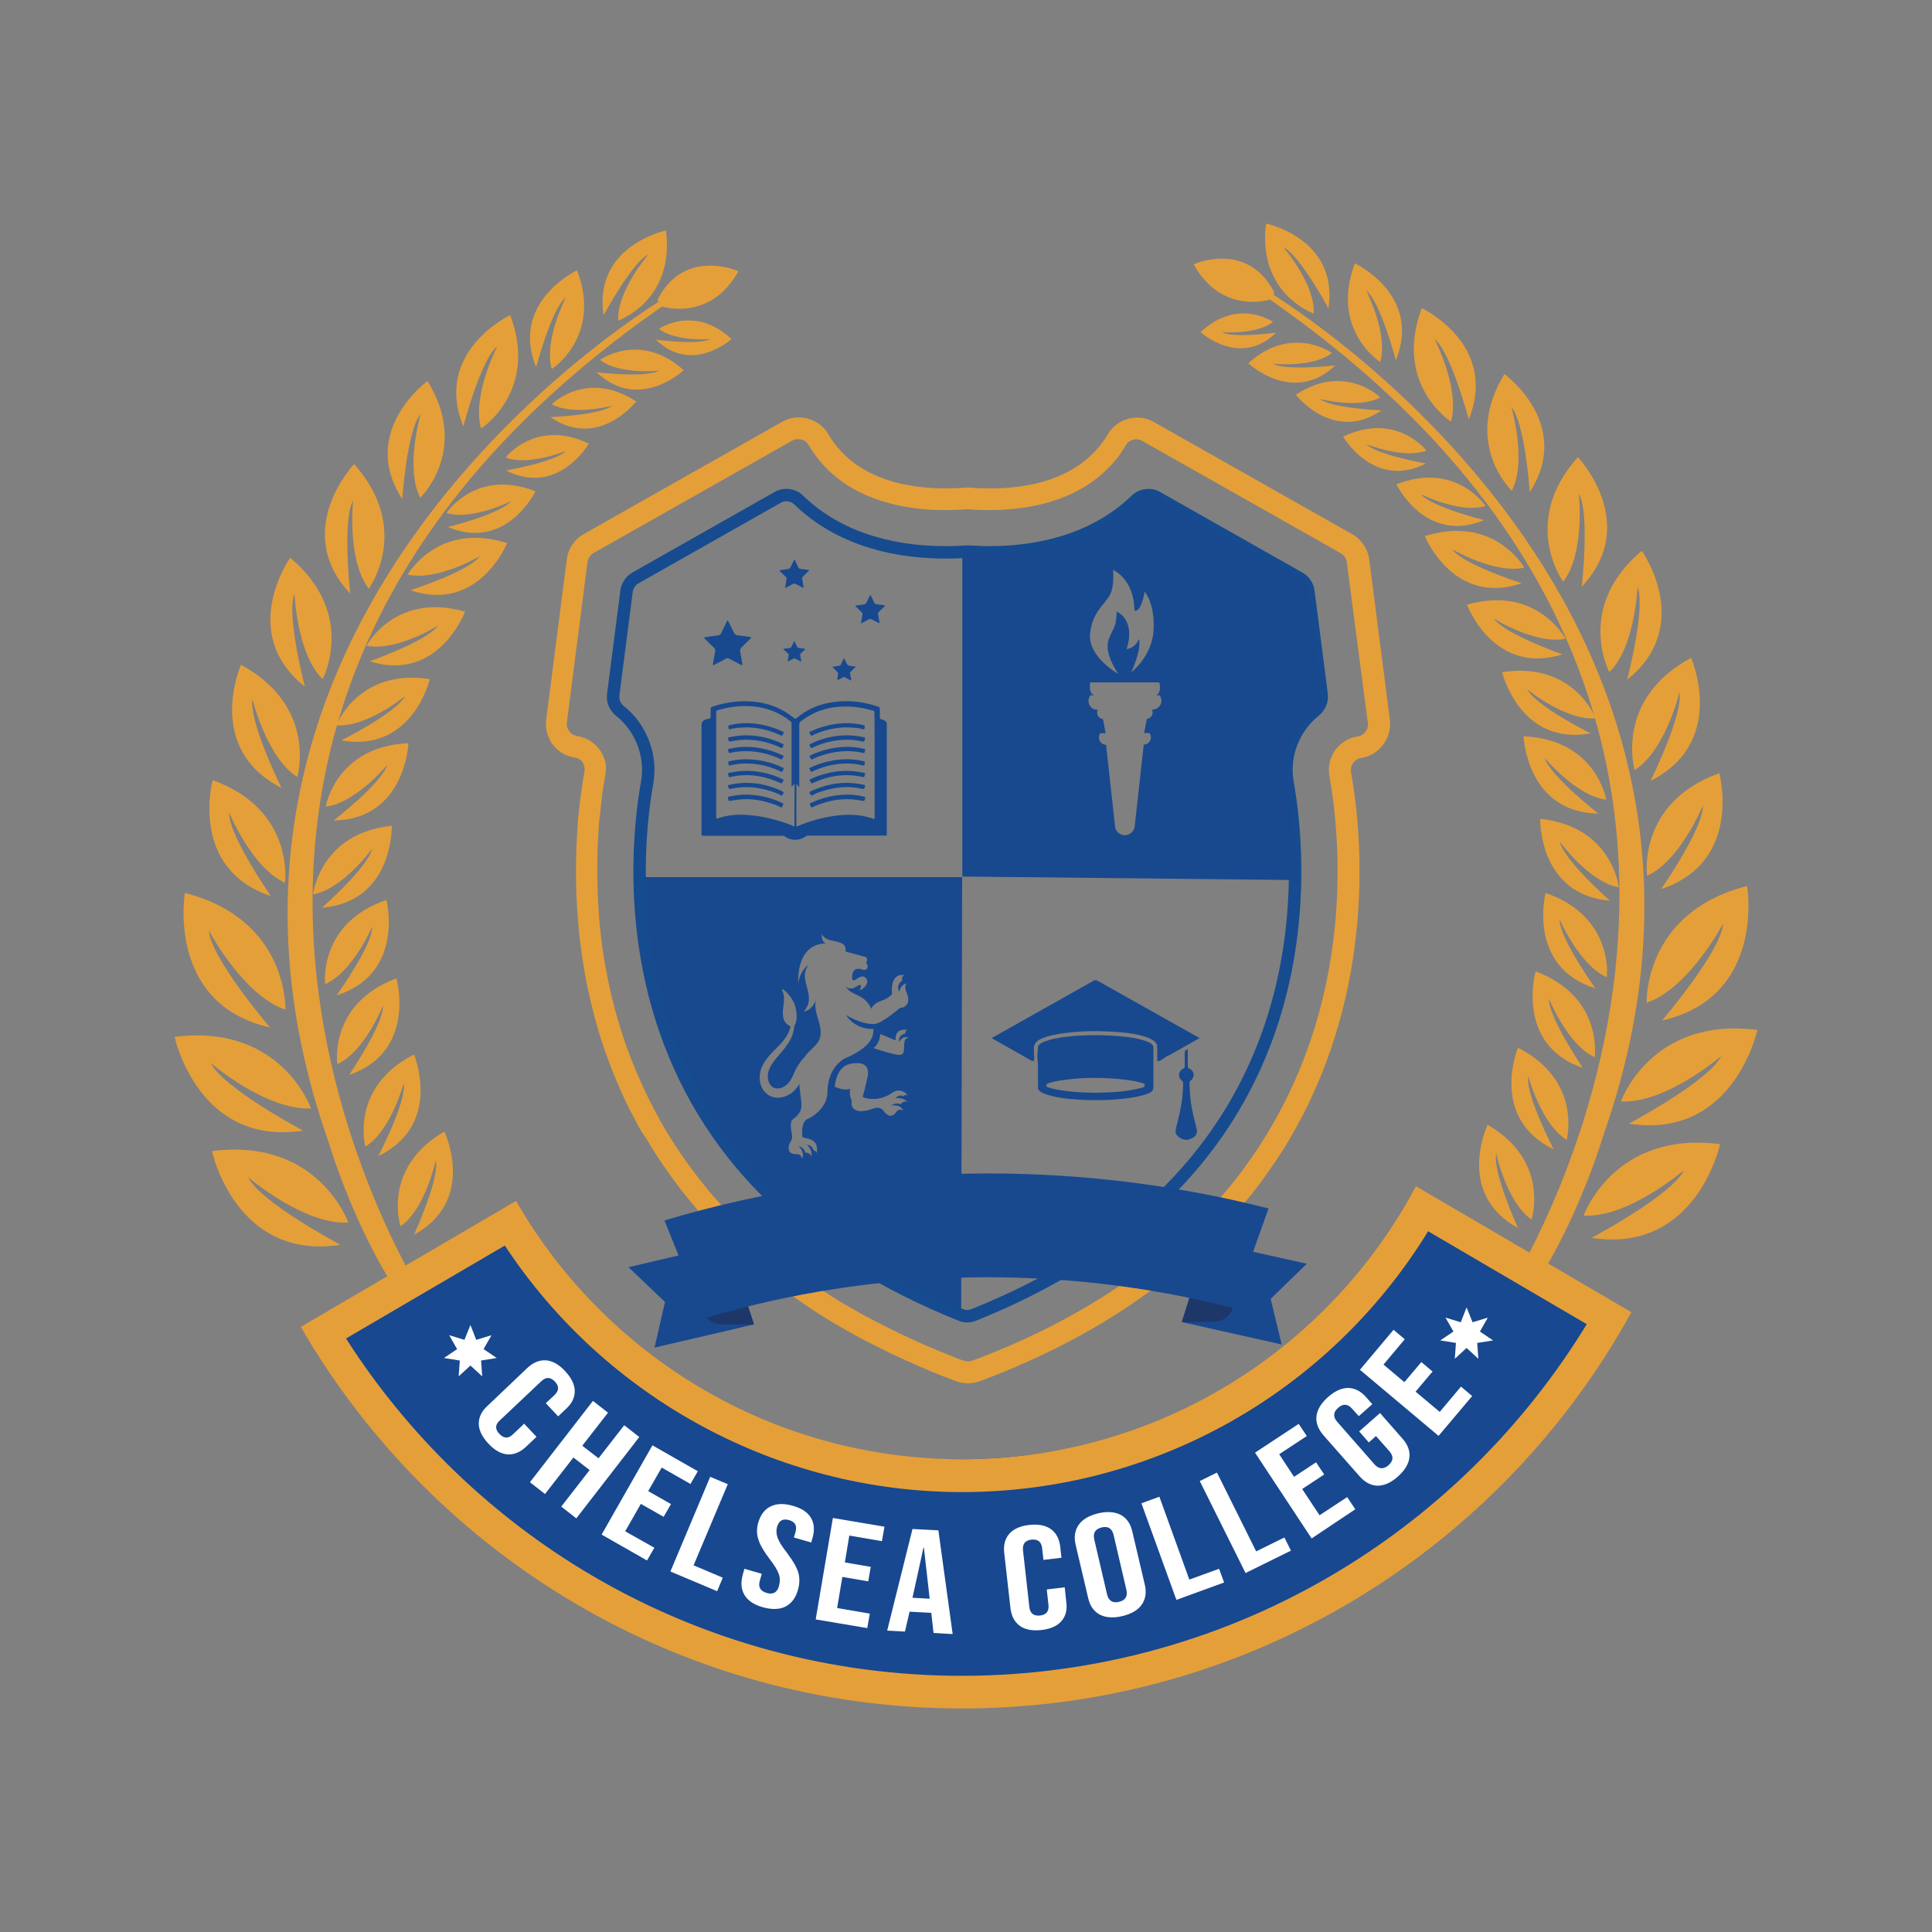 <svg width="323" height="323" viewBox="0 0 323 323" fill="none" xmlns="http://www.w3.org/2000/svg">
<rect x="0" y="0" width="323" height="323" fill="#808080" stroke="none"/>
<g clip-path="url(#clip0_408_3509)">
<path d="M240.215 211.274L221.901 230.816L191.474 246.901L147.934 252.101L109.335 238.245L89.794 220.415L78.65 214.246C78.65 214.246 66.538 222.418 67.281 223.161C68.024 223.904 79.167 243.93 79.167 243.93L102.908 260.499L134.077 273.129L168.961 276.843L219.188 261.985L239.731 247.644L252.101 228.587L255.558 218.186L239.214 211.016" fill="white"/>
<path d="M84.529 76.486C84.529 76.486 89.568 69.93 98.451 74.161C98.451 74.161 93.282 83.076 84.594 78.65C84.594 78.65 92.798 77.229 94.575 75.421C94.575 75.388 88.341 77.972 84.529 76.486Z" fill="#E59F39"/>
<path d="M92.249 67.572C92.249 67.572 98.127 61.725 106.364 67.119C106.364 67.119 100.065 75.259 92.023 69.736C92.023 69.736 100.324 69.413 102.326 67.83C102.359 67.83 95.834 69.574 92.249 67.572Z" fill="#E59F39"/>
<path d="M58.237 204.394C58.237 204.394 53.23 190.15 35.433 192.443C35.433 192.443 39.342 210.822 56.913 208.109C56.913 208.109 43.508 201.003 41.473 196.804C41.473 196.804 50.808 204.814 58.237 204.394Z" fill="#E59F39"/>
<path d="M52.003 185.305C52.003 185.305 46.996 171.061 29.199 173.354C29.199 173.354 33.108 191.733 50.679 189.02C50.679 189.02 37.274 181.914 35.239 177.715C35.207 177.715 44.574 185.725 52.003 185.305Z" fill="#E59F39"/>
<path d="M47.707 168.8C47.707 168.8 48.288 153.716 30.911 149.291C30.911 149.291 27.746 167.831 45.123 171.771C45.123 171.771 35.272 160.24 34.916 155.589C34.916 155.557 40.666 166.442 47.707 168.8Z" fill="#E59F39"/>
<path d="M47.642 147.579C47.642 147.579 49.322 135.369 35.562 130.427C35.562 130.427 31.525 145.221 45.285 149.807C45.285 149.807 38.211 139.665 38.308 135.854C38.308 135.822 42.087 145.092 47.642 147.579Z" fill="#E59F39"/>
<path d="M49.71 129.911C49.71 129.911 53.166 118.089 40.278 111.144C40.278 111.144 34.109 125.163 47.061 131.719C47.061 131.719 41.57 120.641 42.216 116.894C42.216 116.926 44.574 126.648 49.71 129.911Z" fill="#E59F39"/>
<path d="M53.941 113.535C53.941 113.535 59.723 102.649 48.515 93.25C48.515 93.25 39.632 105.75 50.969 114.794C50.969 114.794 47.836 102.843 49.225 99.29C49.258 99.29 49.613 109.303 53.941 113.535Z" fill="#E59F39"/>
<path d="M61.661 98.418C61.661 98.418 68.928 88.47 59.206 77.585C59.206 77.585 48.644 88.663 58.56 99.258C58.56 99.258 57.171 86.984 59.044 83.657C59.044 83.625 57.946 93.605 61.661 98.418Z" fill="#E59F39"/>
<path d="M70.253 83.205C70.253 83.205 78.586 75.324 71.48 63.696C71.48 63.696 59.916 72.094 67.249 83.431C67.249 83.431 68.024 71.932 70.317 69.219C70.35 69.219 67.669 78.166 70.253 83.205Z" fill="#E59F39"/>
<path d="M80.427 71.641C80.427 71.641 90.085 65.472 85.304 52.681C85.304 52.681 72.384 58.754 77.456 71.286C77.456 71.286 80.362 60.143 83.14 57.882C83.14 57.914 78.844 66.215 80.427 71.641Z" fill="#E59F39"/>
<path d="M92.249 61.693C92.249 61.693 100.679 56.299 96.48 45.188C96.48 45.188 85.207 50.485 89.633 61.402C89.633 61.402 92.184 51.68 94.575 49.742C94.607 49.742 90.86 56.977 92.249 61.693Z" fill="#E59F39"/>
<path d="M103.36 53.586C103.36 53.586 112.824 50.323 111.338 38.534C111.338 38.534 99.161 41.053 100.905 52.714C100.905 52.714 105.653 43.863 108.431 42.507C108.431 42.507 103.102 48.644 103.36 53.586Z" fill="#E59F39"/>
<path d="M66.958 205.008C66.958 205.008 63.76 195.286 74.29 189.181C74.29 189.181 79.781 200.648 69.219 206.429C69.219 206.429 73.483 197.095 72.869 193.994C72.837 194.026 71.092 202.198 66.958 205.008Z" fill="#E59F39"/>
<path d="M61.079 191.7C61.079 191.7 58.398 181.817 69.219 176.293C69.219 176.293 74.096 188.051 63.243 193.283C63.243 193.283 67.992 184.175 67.507 181.041C67.507 181.041 65.375 189.084 61.079 191.7Z" fill="#E59F39"/>
<path d="M56.396 177.908C56.396 177.908 54.91 167.798 66.28 163.567C66.28 163.567 69.736 175.809 58.366 179.717C58.366 179.717 64.148 171.222 64.051 168.089C64.051 168.089 60.982 175.809 56.396 177.908Z" fill="#E59F39"/>
<path d="M54.361 164.536C54.361 164.536 53.133 154.394 64.6 150.453C64.6 150.453 67.765 162.792 56.267 166.41C56.267 166.41 62.274 158.076 62.242 154.911C62.242 154.879 58.98 162.534 54.361 164.536Z" fill="#E59F39"/>
<path d="M52.358 149.517C52.358 149.517 53.424 139.342 65.504 138.05C65.504 138.05 65.827 150.776 53.844 151.745C53.844 151.745 61.564 144.962 62.242 141.862C62.21 141.894 57.333 148.645 52.358 149.517Z" fill="#E59F39"/>
<path d="M54.458 134.853C54.458 134.853 56.138 124.775 68.282 124.258C68.282 124.258 67.798 136.984 55.782 137.178C55.782 137.178 63.889 130.88 64.762 127.843C64.762 127.876 59.464 134.271 54.458 134.853Z" fill="#E59F39"/>
<path d="M56.234 121.254C56.234 121.254 59.852 111.693 71.868 113.535C71.868 113.535 68.928 125.905 57.074 123.774C57.074 123.774 66.28 119.187 67.701 116.377C67.701 116.409 61.241 121.674 56.234 121.254Z" fill="#E59F39"/>
<path d="M61.273 107.947C61.273 107.947 66.053 98.903 77.746 102.262C77.746 102.262 73.289 114.181 61.79 110.563C61.79 110.563 71.48 107.171 73.256 104.555C73.289 104.587 66.215 108.98 61.273 107.947Z" fill="#E59F39"/>
<path d="M68.153 96.06C68.153 96.06 73.192 87.145 84.788 90.795C84.788 90.795 80.007 102.585 68.605 98.677C68.605 98.677 78.392 95.543 80.233 92.992C80.233 92.992 73.03 97.191 68.153 96.06Z" fill="#E59F39"/>
<path d="M74.645 85.757C74.645 85.757 79.587 78.231 89.536 82.139C89.536 82.139 84.658 92.216 74.871 88.114C74.871 88.114 83.625 85.95 85.401 83.819C85.434 83.786 78.877 87.081 74.645 85.757Z" fill="#E59F39"/>
<path d="M100.324 60.175C100.324 60.175 107.01 55.33 114.31 61.887C114.31 61.887 106.816 68.96 99.743 62.242C99.743 62.242 108.011 63.211 110.24 61.951C110.24 61.984 103.554 62.694 100.324 60.175Z" fill="#E59F39"/>
<path d="M110.175 54.975C110.175 54.975 116.054 50.873 122.288 56.687C122.288 56.687 115.699 62.694 109.659 56.783C109.659 56.783 116.797 57.752 118.735 56.687C118.767 56.687 112.953 57.171 110.175 54.975Z" fill="#E59F39"/>
<path d="M111.823 49.387C111.823 49.387 23.224 100.905 54.942 190.958C54.942 190.958 61.402 213.019 73.16 224.388L71.512 218.025C71.512 218.025 6.815 120.059 114.6 48.579" fill="#E59F39"/>
<path d="M110.595 51.228C110.595 51.228 118.703 53.909 123.451 45.349C123.451 45.349 114.568 41.312 110.014 49.936C110.014 49.936 109.562 51.002 111.952 51.389C111.984 51.357 112.824 47.804 110.595 51.228Z" fill="#E59F39"/>
<path d="M238.471 75.324C238.471 75.324 233.432 68.767 224.55 72.998C224.55 72.998 229.718 81.913 238.406 77.488C238.406 77.488 230.202 76.067 228.426 74.258C228.426 74.225 234.66 76.809 238.471 75.324Z" fill="#E59F39"/>
<path d="M230.751 66.441C230.751 66.441 224.873 60.595 216.636 65.989C216.636 65.989 222.935 74.129 230.977 68.605C230.977 68.605 222.676 68.282 220.674 66.7C220.641 66.667 227.166 68.411 230.751 66.441Z" fill="#E59F39"/>
<path d="M264.763 203.232C264.763 203.232 269.77 188.987 287.567 191.281C287.567 191.281 283.659 209.659 266.087 206.946C266.087 206.946 279.492 199.84 281.527 195.641C281.527 195.641 272.192 203.652 264.763 203.232Z" fill="#E59F39"/>
<path d="M270.997 184.142C270.997 184.142 276.004 169.898 293.801 172.191C293.801 172.191 289.893 190.57 272.321 187.857C272.321 187.857 285.726 180.751 287.761 176.552C287.793 176.552 278.426 184.562 270.997 184.142Z" fill="#E59F39"/>
<path d="M275.293 167.637C275.293 167.637 274.712 152.553 292.089 148.128C292.089 148.128 295.254 166.668 277.877 170.609C277.877 170.609 287.729 159.078 288.084 154.426C288.084 154.394 282.334 165.279 275.293 167.637Z" fill="#E59F39"/>
<path d="M275.358 146.416C275.358 146.416 273.678 134.207 287.438 129.265C287.438 129.265 291.475 144.058 277.715 148.645C277.715 148.645 284.789 138.502 284.692 134.691C284.692 134.659 280.913 143.929 275.358 146.416Z" fill="#E59F39"/>
<path d="M273.29 128.748C273.29 128.748 269.834 116.926 282.722 109.982C282.722 109.982 288.891 124 275.939 130.557C275.939 130.557 281.43 119.478 280.784 115.731C280.784 115.763 278.426 125.486 273.29 128.748Z" fill="#E59F39"/>
<path d="M269.059 112.372C269.059 112.372 263.277 101.487 274.486 92.087C274.486 92.087 283.368 104.587 272.031 113.631C272.031 113.631 275.164 101.68 273.775 98.127C273.743 98.127 273.387 108.173 269.059 112.372Z" fill="#E59F39"/>
<path d="M261.339 97.255C261.339 97.255 254.072 87.307 263.794 76.422C263.794 76.422 274.356 87.501 264.44 98.095C264.44 98.095 265.829 85.821 263.956 82.494C263.956 82.462 265.054 92.443 261.339 97.255Z" fill="#E59F39"/>
<path d="M252.748 82.042C252.748 82.042 244.414 74.161 251.52 62.533C251.52 62.533 263.084 70.931 255.751 82.268C255.751 82.268 254.976 70.769 252.683 68.056C252.651 68.056 255.332 77.003 252.748 82.042Z" fill="#E59F39"/>
<path d="M242.573 70.479C242.573 70.479 232.915 64.309 237.696 51.519C237.696 51.519 250.616 57.591 245.545 70.123C245.545 70.123 242.638 58.98 239.86 56.719C239.86 56.751 244.156 65.052 242.573 70.479Z" fill="#E59F39"/>
<path d="M230.751 60.53C230.751 60.53 222.321 55.136 226.52 44.025C226.52 44.025 237.793 49.322 233.368 60.239C233.368 60.239 230.816 50.517 228.426 48.579C228.393 48.579 232.14 55.814 230.751 60.53Z" fill="#E59F39"/>
<path d="M219.64 52.423C219.64 52.423 210.176 49.161 211.662 37.371C211.662 37.371 223.839 39.891 222.095 51.551C222.095 51.551 217.347 42.701 214.569 41.344C214.569 41.344 219.899 47.481 219.64 52.423Z" fill="#E59F39"/>
<path d="M256.042 203.878C256.042 203.878 259.24 194.155 248.71 188.051C248.71 188.051 243.219 199.517 253.781 205.299C253.781 205.299 249.517 195.964 250.131 192.863C250.163 192.863 251.908 201.035 256.042 203.878Z" fill="#E59F39"/>
<path d="M261.921 190.57C261.921 190.57 264.602 180.686 253.781 175.163C253.781 175.163 248.904 186.92 259.757 192.153C259.757 192.153 255.009 183.044 255.493 179.911C255.493 179.879 257.625 187.921 261.921 190.57Z" fill="#E59F39"/>
<path d="M266.604 176.746C266.604 176.746 268.09 166.636 256.721 162.404C256.721 162.404 253.264 174.646 264.634 178.554C264.634 178.554 258.852 170.06 258.949 166.926C258.949 166.926 262.018 174.646 266.604 176.746Z" fill="#E59F39"/>
<path d="M268.639 163.373C268.639 163.373 269.867 153.231 258.4 149.291C258.4 149.291 255.235 161.629 266.733 165.247C266.733 165.247 260.726 156.913 260.758 153.748C260.758 153.716 264.02 161.371 268.639 163.373Z" fill="#E59F39"/>
<path d="M270.642 148.354C270.642 148.354 269.576 138.179 257.496 136.887C257.496 136.887 257.173 149.614 269.156 150.583C269.156 150.583 261.436 143.8 260.758 140.699C260.79 140.731 265.668 147.482 270.642 148.354Z" fill="#E59F39"/>
<path d="M268.542 133.69C268.542 133.69 266.863 123.612 254.718 123.095C254.718 123.095 255.202 135.822 267.218 136.015C267.218 136.015 259.111 129.717 258.239 126.681C258.239 126.713 263.536 133.108 268.542 133.69Z" fill="#E59F39"/>
<path d="M266.766 120.091C266.766 120.091 263.148 110.531 251.133 112.372C251.133 112.372 254.072 124.743 265.926 122.611C265.926 122.611 256.72 118.024 255.299 115.214C255.299 115.246 261.759 120.511 266.766 120.091Z" fill="#E59F39"/>
<path d="M261.727 106.784C261.727 106.784 256.947 97.74 245.254 101.099C245.254 101.099 249.711 113.018 261.21 109.4C261.21 109.4 251.52 106.009 249.744 103.392C249.711 103.425 256.785 107.817 261.727 106.784Z" fill="#E59F39"/>
<path d="M254.847 94.897C254.847 94.897 249.808 85.983 238.213 89.632C238.213 89.632 242.993 101.422 254.395 97.514C254.395 97.514 244.608 94.381 242.767 91.829C242.767 91.829 249.97 96.028 254.847 94.897Z" fill="#E59F39"/>
<path d="M248.355 84.594C248.355 84.594 243.413 77.068 233.464 80.976C233.464 80.976 238.342 91.054 248.129 86.952C248.129 86.952 239.375 84.787 237.599 82.656C237.567 82.623 244.123 85.918 248.355 84.594Z" fill="#E59F39"/>
<path d="M222.676 59.012C222.676 59.012 215.99 54.167 208.69 60.724C208.69 60.724 216.184 67.798 223.258 61.079C223.258 61.079 214.989 62.048 212.76 60.789C212.76 60.821 219.446 61.532 222.676 59.012Z" fill="#E59F39"/>
<path d="M212.825 53.812C212.825 53.812 206.946 49.71 200.712 55.524C200.712 55.524 207.302 61.532 213.342 55.621C213.342 55.621 206.203 56.59 204.265 55.524C204.233 55.524 210.047 56.008 212.825 53.812Z" fill="#E59F39"/>
<path d="M211.177 48.224C211.177 48.224 299.776 99.742 268.058 189.795C268.058 189.795 261.598 211.856 249.841 223.225L251.488 216.862C251.488 216.862 316.185 118.896 208.4 47.416" fill="#E59F39"/>
<path d="M212.405 50.065C212.405 50.065 204.298 52.746 199.549 44.186C199.549 44.186 208.432 40.149 212.986 48.773C212.986 48.773 213.438 49.839 211.048 50.227C211.016 50.194 210.176 46.641 212.405 50.065Z" fill="#E59F39"/>
<path d="M154.459 258.723H154.394L152.553 267.121L155.428 267.283L154.459 258.723ZM154.459 258.723H154.394L152.553 267.121L155.428 267.283L154.459 258.723ZM154.459 258.723H154.394L152.553 267.121L155.428 267.283L154.459 258.723ZM188.309 265.764L186.177 256.624C185.919 255.525 185.24 255.105 184.175 255.364C183.109 255.622 182.689 256.301 182.947 257.399L185.079 266.54C185.337 267.638 186.016 268.058 187.082 267.799C188.18 267.541 188.567 266.863 188.309 265.764ZM188.309 265.764L186.177 256.624C185.919 255.525 185.24 255.105 184.175 255.364C183.109 255.622 182.689 256.301 182.947 257.399L185.079 266.54C185.337 267.638 186.016 268.058 187.082 267.799C188.18 267.541 188.567 266.863 188.309 265.764ZM154.459 258.723H154.394L152.553 267.121L155.428 267.283L154.459 258.723ZM154.459 258.723H154.394L152.553 267.121L155.428 267.283L154.459 258.723ZM188.309 265.764L186.177 256.624C185.919 255.525 185.24 255.105 184.175 255.364C183.109 255.622 182.689 256.301 182.947 257.399L185.079 266.54C185.337 267.638 186.016 268.058 187.082 267.799C188.18 267.541 188.567 266.863 188.309 265.764ZM188.309 265.764L186.177 256.624C185.919 255.525 185.24 255.105 184.175 255.364C183.109 255.622 182.689 256.301 182.947 257.399L185.079 266.54C185.337 267.638 186.016 268.058 187.082 267.799C188.18 267.541 188.567 266.863 188.309 265.764ZM154.459 258.723H154.394L152.553 267.121L155.428 267.283L154.459 258.723ZM154.459 258.723H154.394L152.553 267.121L155.428 267.283L154.459 258.723ZM188.309 265.764L186.177 256.624C185.919 255.525 185.24 255.105 184.175 255.364C183.109 255.622 182.689 256.301 182.947 257.399L185.079 266.54C185.337 267.638 186.016 268.058 187.082 267.799C188.18 267.541 188.567 266.863 188.309 265.764ZM188.309 265.764L186.177 256.624C185.919 255.525 185.24 255.105 184.175 255.364C183.109 255.622 182.689 256.301 182.947 257.399L185.079 266.54C185.337 267.638 186.016 268.058 187.082 267.799C188.18 267.541 188.567 266.863 188.309 265.764ZM154.459 258.723H154.394L152.553 267.121L155.428 267.283L154.459 258.723ZM237.534 199.291C223.516 226.649 194.414 243.477 161.532 243.962C129.652 244.414 101.551 229.976 86.37 204.394L52.035 222.515C74.645 260.338 114.374 284.531 161.597 283.852C209.821 283.142 249.647 258.658 270.771 218.865L237.534 199.291ZM84.852 243.154C83.754 243.058 82.688 242.476 81.654 241.346C80.588 240.215 80.072 239.117 80.039 238.051C80.039 236.953 80.492 235.952 81.493 235.047L88.179 228.684C89.148 227.78 90.182 227.36 91.28 227.424C92.378 227.521 93.444 228.103 94.478 229.233C95.543 230.364 96.06 231.462 96.093 232.528C96.093 233.626 95.64 234.627 94.639 235.532L93.315 236.791L91.248 234.595L92.701 233.238C93.476 232.495 93.508 231.753 92.766 230.977C92.023 230.202 91.28 230.17 90.505 230.913L83.528 237.502C82.753 238.213 82.753 238.955 83.496 239.731C84.238 240.506 84.981 240.538 85.724 239.828L87.63 238.019L89.697 240.215L87.921 241.895C86.952 242.799 85.918 243.219 84.852 243.154ZM93.832 251.875L98.58 245.771L95.866 243.671L91.118 249.776L88.599 247.806L99.129 234.207L101.648 236.178L97.352 241.701L100.065 243.8L104.361 238.277L106.881 240.247L96.351 253.846L93.832 251.875ZM109.4 258.755L108.173 260.887L100.582 256.559L109.077 241.636L116.668 245.965L115.44 248.096L110.627 245.351L108.366 249.291L112.178 251.456L110.95 253.587L107.139 251.423L104.523 256.01L109.4 258.755ZM120.834 263.762L119.898 266.023L112.081 262.728L118.735 246.901L121.674 248.129L115.957 261.695L120.834 263.762ZM135.821 257.205L135.628 257.883L132.721 257.043L132.979 256.204C133.141 255.622 133.141 255.202 132.947 254.847C132.753 254.524 132.43 254.266 131.913 254.136C130.88 253.846 130.234 254.201 129.911 255.267C129.749 255.848 129.781 256.462 130.007 257.108C130.234 257.722 130.75 258.562 131.558 259.595C132.559 260.919 133.205 262.018 133.464 262.922C133.722 263.826 133.69 264.795 133.399 265.829C133.011 267.186 132.301 268.09 131.299 268.607C130.298 269.091 129.038 269.124 127.52 268.704C126.035 268.284 125.001 267.573 124.452 266.637C123.903 265.7 123.806 264.569 124.193 263.213L124.452 262.276L127.359 263.116L127.036 264.246C126.713 265.312 127.1 265.991 128.166 266.314C128.683 266.475 129.135 266.443 129.458 266.281C129.814 266.087 130.072 265.732 130.234 265.151C130.427 264.472 130.427 263.794 130.201 263.148C129.975 262.502 129.491 261.695 128.683 260.661C127.682 259.337 127.036 258.239 126.777 257.334C126.487 256.43 126.487 255.493 126.777 254.524C127.165 253.232 127.843 252.328 128.845 251.843C129.846 251.359 131.073 251.326 132.559 251.746C134.045 252.166 135.046 252.844 135.595 253.781C136.144 254.75 136.209 255.881 135.821 257.205ZM147.449 257.657L141.991 256.72L141.248 261.21L145.576 261.953L145.156 264.376L140.828 263.633L139.956 268.833L145.415 269.77L144.995 272.192L136.371 270.739L139.245 253.781L147.869 255.235L147.449 257.657ZM156.074 273L155.686 269.576V269.64L152.068 269.447L151.293 272.774L148.322 272.612L152.553 255.622L156.881 255.848L159.271 273.193L156.074 273ZM177.456 271.029C176.746 271.837 175.615 272.354 174.097 272.515C172.579 272.677 171.384 272.451 170.479 271.805C169.607 271.159 169.09 270.19 168.929 268.833L167.895 259.66C167.734 258.335 168.025 257.237 168.735 256.43C169.446 255.622 170.576 255.105 172.094 254.944C173.612 254.782 174.808 255.009 175.712 255.655C176.584 256.301 177.101 257.27 177.262 258.626L177.456 260.435L174.452 260.79L174.226 258.82C174.097 257.754 173.516 257.302 172.45 257.399C171.384 257.528 170.932 258.109 171.028 259.175L172.094 268.704C172.224 269.737 172.805 270.19 173.871 270.093C174.937 269.963 175.389 269.382 175.292 268.348L175.001 265.732L178.005 265.377L178.264 267.799C178.457 269.124 178.167 270.222 177.456 271.029ZM190.893 268.252C190.247 269.188 189.181 269.802 187.631 270.19C186.113 270.545 184.853 270.448 183.852 269.931C182.85 269.382 182.204 268.445 181.914 267.121L179.846 258.335C179.523 257.011 179.685 255.881 180.331 254.944C180.977 254.007 182.043 253.394 183.593 253.006C185.111 252.651 186.371 252.748 187.372 253.264C188.374 253.813 189.02 254.75 189.31 256.074L191.377 264.86C191.7 266.184 191.539 267.315 190.893 268.252ZM196.675 267.476L190.828 251.326L193.832 250.228L198.839 264.085L203.813 262.276L204.653 264.569L196.675 267.476ZM208.238 262.987L200.583 247.612L203.458 246.191L210.015 259.369L214.73 257.043L215.829 259.24L208.238 262.987ZM219.285 257.205L209.821 242.864L217.121 238.051L218.477 240.086L213.858 243.122L216.345 246.901L220.028 244.479L221.384 246.514L217.702 248.936L220.609 253.329L225.228 250.293L226.584 252.328L219.285 257.205ZM235.628 243.671C235.499 244.769 234.853 245.835 233.69 246.869C232.528 247.903 231.397 248.387 230.299 248.387C229.201 248.355 228.199 247.838 227.263 246.772L221.287 239.989C220.383 238.955 219.963 237.857 220.092 236.759C220.221 235.661 220.867 234.595 222.03 233.561C223.193 232.528 224.323 232.043 225.422 232.043C226.52 232.076 227.553 232.592 228.458 233.658L229.427 234.756L227.166 236.759L226.068 235.532C225.325 234.692 224.55 234.627 223.71 235.37C222.87 236.113 222.838 236.888 223.581 237.728L229.782 244.802C230.525 245.642 231.3 245.674 232.14 244.963C232.98 244.22 233.012 243.445 232.269 242.605L230.041 240.086L228.845 241.152L227.23 239.311L230.719 236.242L234.433 240.474C235.37 241.507 235.758 242.605 235.628 243.671ZM240.506 240.054L227.36 229.007L232.98 222.321L234.853 223.904L231.3 228.135L234.789 231.074L237.631 227.715L239.504 229.298L236.662 232.657L240.7 236.048L244.253 231.817L246.126 233.4L240.506 240.054ZM186.177 256.624C185.919 255.525 185.24 255.105 184.175 255.364C183.109 255.622 182.689 256.301 182.947 257.399L185.079 266.54C185.337 267.638 186.016 268.058 187.082 267.799C188.147 267.541 188.567 266.863 188.309 265.764L186.177 256.624ZM154.394 258.723L152.553 267.121L155.428 267.283L154.459 258.723H154.394ZM154.459 258.723H154.394L152.553 267.121L155.428 267.283L154.459 258.723ZM188.309 265.764L186.177 256.624C185.919 255.525 185.24 255.105 184.175 255.364C183.109 255.622 182.689 256.301 182.947 257.399L185.079 266.54C185.337 267.638 186.016 268.058 187.082 267.799C188.18 267.541 188.567 266.863 188.309 265.764ZM188.309 265.764L186.177 256.624C185.919 255.525 185.24 255.105 184.175 255.364C183.109 255.622 182.689 256.301 182.947 257.399L185.079 266.54C185.337 267.638 186.016 268.058 187.082 267.799C188.18 267.541 188.567 266.863 188.309 265.764ZM154.459 258.723H154.394L152.553 267.121L155.428 267.283L154.459 258.723ZM154.459 258.723H154.394L152.553 267.121L155.428 267.283L154.459 258.723ZM188.309 265.764L186.177 256.624C185.919 255.525 185.24 255.105 184.175 255.364C183.109 255.622 182.689 256.301 182.947 257.399L185.079 266.54C185.337 267.638 186.016 268.058 187.082 267.799C188.18 267.541 188.567 266.863 188.309 265.764ZM188.309 265.764L186.177 256.624C185.919 255.525 185.24 255.105 184.175 255.364C183.109 255.622 182.689 256.301 182.947 257.399L185.079 266.54C185.337 267.638 186.016 268.058 187.082 267.799C188.18 267.541 188.567 266.863 188.309 265.764ZM154.459 258.723H154.394L152.553 267.121L155.428 267.283L154.459 258.723ZM154.459 258.723H154.394L152.553 267.121L155.428 267.283L154.459 258.723ZM154.459 258.723H154.394L152.553 267.121L155.428 267.283L154.459 258.723Z" fill="#184890"/>
<path d="M236.727 198.322C222.289 225.486 193.703 243.962 160.822 243.962C128.942 243.962 101.099 226.585 86.273 200.777L50.291 221.836C72.352 259.983 113.599 285.629 160.822 285.629C209.046 285.629 251.036 258.852 272.741 219.382L236.727 198.322ZM223.871 262.631C204.911 274.098 183.076 280.17 160.789 280.17C138.955 280.17 117.572 274.356 98.87 263.342C82.3 253.587 68.185 239.957 57.849 223.774L84.4 208.238C101.228 233.787 130.007 249.453 160.822 249.453C192.799 249.453 222.159 232.883 238.762 205.848L265.28 221.384C255.008 238.213 240.796 252.425 223.871 262.631Z" fill="#E59F39"/>
<path d="M245.189 218.574L246.19 221.061L248.742 220.286L247.418 222.612L249.614 224.097L246.966 224.517L247.159 227.166L245.189 225.357L243.219 227.166L243.413 224.517L240.796 224.097L242.993 222.612L241.668 220.286L244.22 221.061L245.189 218.574Z" fill="white"/>
<path d="M78.65 221.513L79.619 224.001L82.171 223.225L80.847 225.551L83.043 227.037L80.427 227.457L80.621 230.105L78.65 228.296L76.68 230.105L76.874 227.457L74.225 227.037L76.422 225.551L75.097 223.225L77.649 224.001L78.65 221.513Z" fill="white"/>
<path d="M106.913 146.577C106.913 147.288 106.945 147.999 106.945 148.709C106.978 149.323 107.01 149.937 107.042 150.55C107.075 150.873 107.075 151.164 107.107 151.487C107.139 152.133 107.204 152.779 107.268 153.425C107.333 154.071 107.398 154.717 107.462 155.395C107.494 155.718 107.527 156.074 107.591 156.397C107.624 156.655 107.656 156.946 107.688 157.204C107.753 157.753 107.85 158.302 107.914 158.819C107.947 159.078 108.011 159.368 108.044 159.659C108.076 159.917 108.14 160.208 108.173 160.499C108.205 160.757 108.27 161.016 108.302 161.274C108.302 161.306 108.302 161.306 108.302 161.339C108.367 161.758 108.463 162.178 108.56 162.598C108.657 163.018 108.722 163.438 108.819 163.858C108.883 164.149 108.948 164.407 109.013 164.698C109.013 164.73 109.013 164.73 109.013 164.762C109.077 165.021 109.142 165.311 109.206 165.57C109.271 165.861 109.336 166.151 109.432 166.442C109.497 166.733 109.594 167.023 109.659 167.314C109.82 167.895 109.982 168.477 110.143 169.058C110.208 169.284 110.272 169.478 110.337 169.704C110.466 170.124 110.595 170.576 110.757 170.996C110.821 171.222 110.886 171.416 110.983 171.642V171.675C111.08 171.965 111.177 172.256 111.274 172.547C111.403 172.87 111.5 173.193 111.629 173.548C111.758 173.871 111.887 174.194 112.016 174.549C112.275 175.195 112.533 175.841 112.792 176.487C112.921 176.81 113.05 177.133 113.212 177.456C113.502 178.102 113.761 178.716 114.084 179.362C114.665 180.622 115.311 181.849 115.957 183.044C116.28 183.658 116.635 184.272 116.991 184.853C117.152 185.144 117.346 185.434 117.507 185.757C118.057 186.629 118.606 187.534 119.187 188.374C119.962 189.536 120.77 190.667 121.61 191.765C122.029 192.314 122.449 192.863 122.869 193.38C123.515 194.188 124.226 194.995 124.904 195.803C125.13 196.061 125.356 196.319 125.615 196.578C127.036 198.128 128.522 199.646 130.072 201.1C130.234 201.229 130.363 201.391 130.524 201.52C130.654 201.649 130.783 201.746 130.88 201.875C131.396 202.36 131.946 202.812 132.462 203.296C132.753 203.522 133.044 203.781 133.334 204.039C133.625 204.265 133.884 204.491 134.174 204.75C135.014 205.428 135.886 206.106 136.791 206.785C137.081 207.011 137.372 207.237 137.695 207.431C138.309 207.883 138.922 208.303 139.536 208.723C140.473 209.369 141.409 209.982 142.378 210.628C142.701 210.822 143.024 211.048 143.347 211.242C143.993 211.662 144.672 212.05 145.35 212.437C145.673 212.631 146.028 212.825 146.351 213.019C147.03 213.406 147.708 213.794 148.419 214.181C149.129 214.569 149.807 214.924 150.55 215.312C151.745 215.926 152.973 216.539 154.233 217.121C154.652 217.314 155.072 217.508 155.492 217.702C155.912 217.896 156.332 218.09 156.784 218.283C157.624 218.671 158.496 219.026 159.368 219.382C159.82 219.575 160.24 219.737 160.693 219.931L160.854 146.642H106.913V146.577ZM138.341 182.56C138.309 185.66 135.014 187.082 135.014 187.082C135.014 187.082 133.884 187.34 134.142 190.118L135.337 190.441C136.048 190.635 136.564 191.216 136.597 191.959C136.597 192.185 136.597 192.476 136.532 192.766C136.532 192.766 136.403 192.347 135.983 192.282C135.983 192.282 135.854 191.442 134.885 191.378C134.885 191.378 135.854 192.12 135.66 193.445C135.66 193.445 135.595 192.702 134.626 192.702C134.626 192.702 134.53 191.862 133.496 191.604C133.496 191.604 134.659 192.605 134.077 193.735C134.077 193.735 133.98 192.96 133.302 192.96C132.592 192.96 131.849 192.896 131.849 191.894C131.881 190.893 132.462 190.861 132.43 189.989C132.398 189.472 132.204 188.794 132.204 188.18C132.204 187.728 132.269 187.308 132.656 187.049C132.656 187.049 133.948 186.21 133.98 185.014C134.013 184.272 133.884 183.496 133.787 182.753C133.722 182.269 133.657 181.752 133.625 181.235C133.367 181.655 133.108 182.043 132.721 182.398C132.624 182.495 132.495 182.592 132.398 182.689C132.269 182.786 132.139 182.883 132.01 182.947C131.752 183.109 131.461 183.238 131.17 183.335C130.589 183.529 129.943 183.593 129.297 183.432C128.974 183.335 128.651 183.206 128.393 183.012C128.134 182.818 127.876 182.592 127.682 182.334C127.294 181.817 127.101 181.235 127.036 180.622C127.004 180.331 127.004 180.04 127.036 179.717C127.068 179.556 127.068 179.427 127.101 179.265C127.133 179.136 127.165 178.974 127.197 178.845C127.391 178.296 127.65 177.812 127.94 177.359C128.554 176.455 129.297 175.744 129.975 175.066C130.654 174.388 131.3 173.677 131.719 172.837C131.913 172.45 132.075 172.03 132.172 171.578C131.719 171.448 131.267 170.964 131.106 170.609C130.847 170.027 130.847 169.349 130.912 168.703C130.977 168.057 131.106 167.411 131.073 166.765C131.041 166.345 130.944 165.925 130.75 165.57C130.686 165.441 130.815 165.344 130.912 165.408C131.752 166.022 132.43 166.894 132.818 167.863C133.173 168.832 133.367 170.189 132.979 171.158C132.947 171.287 132.882 171.352 132.818 171.448C132.753 172.03 132.624 172.611 132.43 173.16C132.236 173.645 131.978 174.129 131.687 174.549C131.396 175.001 131.073 175.389 130.75 175.777C130.104 176.552 129.426 177.262 128.974 178.038C128.748 178.425 128.554 178.813 128.457 179.233C128.425 179.33 128.393 179.427 128.393 179.523C128.36 179.62 128.36 179.717 128.36 179.814C128.36 180.008 128.36 180.202 128.393 180.396C128.457 180.783 128.619 181.138 128.845 181.429C129.071 181.72 129.329 181.881 129.652 181.946C129.975 182.011 130.331 181.978 130.686 181.849C130.847 181.784 131.041 181.688 131.203 181.591C131.267 181.526 131.364 181.494 131.429 181.429C131.493 181.365 131.59 181.3 131.655 181.235C131.946 180.945 132.172 180.589 132.398 180.202C132.495 180.008 132.592 179.814 132.688 179.588L132.818 179.265C132.882 179.136 132.947 179.007 132.979 178.91C133.205 178.425 133.496 178.005 133.787 177.585C134.045 177.23 134.303 176.907 134.594 176.616C134.723 176.455 134.82 176.261 134.982 176.132C135.628 175.357 136.532 174.775 136.952 173.871C137.437 172.805 137.146 171.578 136.791 170.447C136.468 169.349 136.112 168.186 136.435 167.12C136.306 167.508 135.789 168.8 134.368 169.155C136.791 166.377 133.173 163.826 135.208 161.306C135.208 161.306 133.851 162.049 133.464 164.31C133.464 164.31 132.947 157.85 138.05 157.721C138.05 157.721 137.275 157.495 137.404 156.138C138.179 157.979 141.732 156.72 141.345 159.078L144.801 160.014C144.801 160.014 145.189 160.499 144.769 160.886C144.769 160.886 145.318 161.532 144.898 161.985C144.736 162.146 144.478 162.211 144.252 162.114C143.735 161.92 142.572 161.694 142.475 163.115C142.346 164.956 143.477 162.954 144.413 163.277C145.318 163.632 145.221 164.924 143.703 165.57C143.703 165.57 144.349 164.375 143.541 164.73C143.154 164.892 142.863 165.215 142.443 165.247C142.023 165.311 141.571 165.182 141.313 164.859C141.636 165.376 142.055 165.731 142.605 166.022C143.154 166.313 143.767 166.539 144.252 166.894C144.769 167.249 145.512 168.057 145.608 168.671C146.513 167.088 147.902 167.572 149.129 166.216C149.032 165.15 149.032 162.695 151.229 163.018C151.229 163.018 150.647 163.18 150.841 163.923C150.841 163.923 149.743 164.536 150.324 165.861C150.324 165.861 150.518 164.569 151.616 164.407C151.616 164.407 151.003 164.665 151.649 166.184C152.198 167.54 151.552 168.477 150.453 168.509C149.807 169.058 147.32 171.125 146.222 171.19C146.222 171.19 144.413 171.448 141.442 169.704C141.442 169.704 142.831 172.127 146.028 172.03C145.931 172.547 146.577 174.743 140.99 177.069C140.893 177.23 138.373 178.522 138.341 182.56ZM151.778 184.272C151.778 184.272 151.164 183.852 150.55 184.627C150.55 184.627 149.84 184.207 149 184.821C149 184.821 150.486 184.53 151.035 185.66C151.003 185.628 150.357 185.273 149.937 185.79C149.517 186.339 149 186.888 148.225 186.274C147.773 185.919 147.643 185.402 147.03 185.241C146.416 185.079 145.835 185.434 145.285 185.564C144.736 185.693 144.155 185.822 143.606 185.757C141.991 185.499 142.411 184.045 142.411 184.045C142.411 184.045 141.829 182.915 142.185 182.011C142.12 182.043 141.248 182.463 139.568 181.688C139.568 181.688 139.698 178.393 142.088 177.876C144.478 177.359 145.382 178.296 145.059 179.943C144.736 181.591 144.22 183.399 144.22 183.399C145.835 184.078 147.837 183.69 149.226 182.657C149.807 182.237 150.583 182.204 151.196 182.592C151.39 182.721 151.584 182.915 151.81 183.141C151.81 183.141 151.39 182.883 151.067 183.27C151.067 183.27 150.357 182.85 149.711 183.593C149.678 183.626 150.873 183.335 151.778 184.272ZM151.164 174.582C151.132 175.777 151.196 176.423 150.195 176.358C149.194 176.293 146.028 175.228 146.028 175.228C146.028 175.228 147.062 174.582 147.159 172.87L149.743 173.936C149.743 173.936 149.388 171.804 151.713 172.191C151.649 172.224 151.487 172.321 151.39 172.482C151.326 172.611 151.326 172.74 151.326 172.837C150.55 172.837 150.163 173.742 150.324 174.162C150.324 174.162 151.003 172.999 151.907 173.516C151.842 173.548 151.196 173.451 151.164 174.582Z" fill="#18498F"/>
<path d="M230.428 121.125C230.428 121.545 230.364 121.933 230.235 122.32C230.202 122.417 230.17 122.546 230.105 122.643C229.879 123.16 229.556 123.612 229.136 124C229.072 124.064 229.007 124.129 228.943 124.161C228.426 124.549 227.812 124.84 227.134 124.936C225.002 125.259 223.548 127.294 223.936 129.426C225.616 138.922 228.297 164.375 214.375 188.632C213.503 190.182 212.534 191.733 211.501 193.251C210.855 194.188 210.209 195.157 209.498 196.093C208.464 197.515 207.366 198.903 206.171 200.292C205.783 200.745 205.396 201.229 204.976 201.681C204.556 202.133 204.168 202.586 203.749 203.07C203.103 203.748 202.457 204.427 201.811 205.105C195.674 211.339 187.986 217.153 178.393 222.289C173.742 224.776 168.606 227.101 163.018 229.201C162.146 229.524 161.177 229.524 160.305 229.201C159.885 229.039 159.465 228.878 159.078 228.716C158.27 228.393 157.43 228.07 156.655 227.747C156.268 227.586 155.848 227.424 155.46 227.263C154.653 226.94 153.877 226.585 153.102 226.262C152.715 226.1 152.327 225.906 151.939 225.745C151.196 225.389 150.421 225.066 149.678 224.711C148.935 224.356 148.225 224.001 147.482 223.645C146.739 223.29 146.061 222.935 145.35 222.547C145.189 222.482 145.059 222.386 144.898 222.321C143.864 221.772 142.895 221.223 141.894 220.674C141.668 220.544 141.442 220.415 141.248 220.286C140.828 220.028 140.376 219.769 139.956 219.511C139.73 219.382 139.536 219.252 139.31 219.123C138.212 218.445 137.178 217.799 136.145 217.088C135.66 216.765 135.176 216.442 134.691 216.119C134.4 215.926 134.11 215.699 133.819 215.506C133.238 215.086 132.656 214.666 132.107 214.278C131.655 213.955 131.235 213.632 130.783 213.309C129.846 212.599 128.909 211.856 128.005 211.113C127.488 210.693 126.971 210.241 126.455 209.821C125.195 208.723 124 207.624 122.837 206.494C122.611 206.268 122.385 206.042 122.159 205.816C121.933 205.59 121.707 205.363 121.48 205.137C120.35 204.007 119.316 202.876 118.283 201.714C117.96 201.358 117.669 201.003 117.346 200.648C114.019 196.739 111.241 192.702 108.916 188.664C108.851 188.535 108.754 188.406 108.69 188.244C108.237 187.437 107.818 186.662 107.398 185.854C107.172 185.434 106.978 185.047 106.784 184.627C105.298 181.655 104.071 178.684 103.005 175.744C102.908 175.454 102.811 175.163 102.714 174.872C102.133 173.225 101.648 171.578 101.196 169.963C101.099 169.607 101.002 169.22 100.905 168.864C100.389 166.894 99.969 164.956 99.613 163.083C99.484 162.34 99.355 161.597 99.226 160.854C99.097 160.047 98.967 159.239 98.87 158.464C98.806 157.915 98.741 157.366 98.677 156.817C98.644 156.494 98.612 156.203 98.58 155.88C98.547 155.525 98.515 155.202 98.483 154.846C97.966 149.614 97.966 144.833 98.192 140.667C98.224 140.279 98.224 139.891 98.257 139.504C98.289 139.116 98.321 138.761 98.321 138.373C98.321 138.179 98.354 138.018 98.354 137.824C98.386 137.469 98.418 137.114 98.451 136.758C98.483 136.597 98.483 136.403 98.515 136.241C98.547 136.08 98.547 135.886 98.58 135.725C98.612 135.402 98.644 135.046 98.677 134.723C98.709 134.4 98.741 134.077 98.773 133.787C98.806 133.625 98.806 133.496 98.838 133.334C98.87 133.044 98.903 132.753 98.967 132.462C99 132.333 99 132.172 99.032 132.042C99.064 131.784 99.097 131.558 99.129 131.332C99.226 130.654 99.355 130.008 99.452 129.426C99.484 129.297 99.484 129.168 99.484 129.039C99.484 128.942 99.484 128.845 99.484 128.748C99.484 128.716 99.484 128.716 99.484 128.683V128.651C99.484 128.586 99.484 128.554 99.484 128.489C99.484 128.457 99.484 128.457 99.484 128.425C99.484 128.393 99.484 128.328 99.484 128.296C99.484 128.231 99.484 128.166 99.452 128.134C99.452 128.07 99.419 128.005 99.419 127.94C99.419 127.876 99.387 127.843 99.387 127.779C99.355 127.714 99.355 127.65 99.323 127.585C99.29 127.456 99.226 127.327 99.161 127.197C99.129 127.133 99.097 127.068 99.064 127.004C99 126.907 98.967 126.81 98.903 126.713C98.321 125.809 97.385 125.163 96.254 125.001C95.414 124.872 94.704 124.484 94.122 123.935C93.961 123.774 93.832 123.612 93.702 123.418C93.638 123.321 93.573 123.225 93.509 123.128C93.444 123.031 93.412 122.934 93.347 122.837C93.315 122.74 93.25 122.643 93.218 122.514C93.186 122.385 93.153 122.288 93.121 122.191C92.992 121.706 92.96 121.19 93.024 120.673L96.48 93.832C96.642 92.636 97.352 91.571 98.418 90.957L131.59 72.191C133.431 71.157 135.757 71.771 136.823 73.579C142.669 83.528 155.234 83.883 161.436 83.399C161.662 83.366 161.855 83.366 162.082 83.399C167.476 83.819 177.65 83.593 184.078 77.036C184.272 76.842 184.465 76.616 184.659 76.422C184.853 76.196 185.015 76.002 185.208 75.776C185.402 75.55 185.564 75.324 185.725 75.098C185.887 74.871 186.08 74.613 186.242 74.355C186.403 74.096 186.565 73.838 186.726 73.579C186.823 73.418 186.92 73.289 187.017 73.16C187.114 73.03 187.243 72.901 187.372 72.772C188.568 71.609 190.441 71.319 191.959 72.191L225.131 90.957C225.874 91.377 226.423 91.99 226.746 92.733C226.778 92.83 226.811 92.895 226.843 92.992C226.94 93.25 227.005 93.541 227.037 93.799L230.493 120.641C230.428 120.802 230.428 120.964 230.428 121.125Z" stroke="white" stroke-width="1.485" stroke-miterlimit="10"/>
<path d="M107.204 189.117C106.719 188.277 106.299 187.469 105.88 186.662C105.653 186.242 105.46 185.854 105.234 185.434C103.78 182.527 102.488 179.459 101.39 176.358C101.293 176.067 101.164 175.777 101.067 175.454C100.485 173.806 99.969 172.127 99.516 170.415C99.419 170.092 99.323 169.737 99.226 169.284C98.709 167.346 98.257 165.344 97.901 163.373C97.772 162.695 97.643 161.952 97.514 161.112C97.385 160.337 97.255 159.497 97.159 158.658C97.062 158.012 96.997 157.495 96.932 156.978C96.9 156.655 96.868 156.332 96.835 156.041C96.803 155.718 96.771 155.395 96.739 155.072V155.008C96.286 150.26 96.189 145.382 96.416 140.57C96.448 140.182 96.448 139.827 96.48 139.439V139.375C96.513 139.019 96.545 138.664 96.545 138.309V138.244L96.577 137.695C96.609 137.34 96.642 136.952 96.674 136.597L96.739 136.048C96.771 135.854 96.771 135.692 96.803 135.499C96.835 135.176 96.868 134.82 96.9 134.497C96.932 134.174 96.965 133.851 97.029 133.528C97.062 133.367 97.062 133.205 97.094 133.044C97.126 132.753 97.159 132.43 97.223 132.139C97.255 131.978 97.255 131.849 97.288 131.687C97.32 131.461 97.352 131.203 97.385 130.977C97.481 130.266 97.611 129.62 97.708 129.039C97.708 128.974 97.74 128.909 97.74 128.845V128.812V128.78V128.489L97.708 128.393V128.296C97.708 128.263 97.708 128.231 97.708 128.231L97.675 128.134C97.675 128.102 97.675 128.07 97.643 128.037V128.005C97.611 127.94 97.611 127.876 97.578 127.843V127.811C97.578 127.779 97.546 127.747 97.546 127.714V127.682C97.514 127.65 97.481 127.585 97.481 127.553C97.159 127.036 96.642 126.713 96.06 126.648C94.865 126.455 93.799 125.938 92.96 125.098C92.733 124.872 92.507 124.613 92.314 124.355C92.217 124.226 92.12 124.097 92.055 123.935C91.99 123.806 91.894 123.677 91.829 123.483C91.764 123.321 91.7 123.192 91.635 123.031C91.571 122.869 91.538 122.708 91.474 122.579C91.28 121.836 91.215 121.093 91.312 120.318L94.768 93.476C94.994 91.7 96.06 90.149 97.611 89.277L130.783 70.511C133.464 68.993 136.92 69.93 138.47 72.578C143.735 81.525 155.072 82.01 161.371 81.525C161.662 81.493 161.985 81.493 162.308 81.525C167.443 81.945 176.972 81.719 182.85 75.679C183.012 75.485 183.206 75.324 183.367 75.13C183.561 74.904 183.723 74.71 183.852 74.549C184.013 74.355 184.175 74.129 184.336 73.935C184.498 73.709 184.659 73.483 184.788 73.289C184.95 73.063 185.079 72.837 185.208 72.611C185.338 72.384 185.467 72.191 185.66 71.965C185.822 71.771 185.984 71.609 186.145 71.415C187.954 69.671 190.732 69.316 192.896 70.543L226.068 89.31C227.134 89.923 227.941 90.828 228.458 91.926C228.523 92.055 228.555 92.184 228.62 92.314C228.749 92.701 228.846 93.121 228.91 93.509L232.366 120.35C232.399 120.608 232.399 120.834 232.399 121.06C232.399 121.642 232.302 122.256 232.108 122.805C232.043 122.966 232.011 123.128 231.946 123.289C231.623 124.032 231.139 124.743 230.525 125.292C230.428 125.389 230.331 125.453 230.234 125.55C229.459 126.164 228.555 126.551 227.586 126.713C227.037 126.81 226.552 127.101 226.229 127.553C225.906 128.005 225.777 128.554 225.874 129.103C227.65 139.052 230.234 164.859 216.119 189.536C215.215 191.151 214.214 192.734 213.18 194.252C212.502 195.254 211.824 196.223 211.145 197.159C210.079 198.613 208.949 200.066 207.754 201.455C207.398 201.875 207.011 202.327 206.526 202.876C206.074 203.361 205.687 203.845 205.267 204.298C204.621 205.008 203.942 205.719 203.264 206.397C196.643 213.083 188.632 218.994 179.427 223.904C174.614 226.488 169.349 228.846 163.826 230.913C163.18 231.139 162.501 231.268 161.823 231.268C161.145 231.268 160.467 231.139 159.821 230.913C159.401 230.751 158.981 230.59 158.561 230.428C157.786 230.138 156.978 229.815 156.106 229.459C155.686 229.298 155.299 229.136 154.879 228.942C154.103 228.619 153.296 228.264 152.521 227.909C152.133 227.747 151.746 227.554 151.358 227.392C150.55 227.037 149.808 226.681 149.065 226.326C148.257 225.939 147.514 225.583 146.836 225.228C146.093 224.873 145.382 224.485 144.672 224.13L144.22 223.904C143.218 223.355 142.185 222.805 141.183 222.224C140.957 222.095 140.731 221.966 140.505 221.836C140.053 221.578 139.633 221.32 139.181 221.061C138.955 220.932 138.761 220.803 138.567 220.674H138.535C137.437 219.995 136.338 219.317 135.305 218.606C134.788 218.251 134.304 217.928 133.851 217.605L133.754 217.541C133.496 217.347 133.238 217.185 132.979 216.991C132.398 216.604 131.849 216.184 131.235 215.732C130.815 215.441 130.395 215.086 129.911 214.73C128.974 214.02 128.037 213.277 127.101 212.502C126.584 212.082 126.067 211.63 125.518 211.177C124.226 210.079 122.999 208.916 121.836 207.786C121.61 207.56 121.351 207.334 121.125 207.108C120.899 206.882 120.673 206.655 120.447 206.429C119.349 205.299 118.25 204.136 117.185 202.941C116.862 202.586 116.539 202.198 116.248 201.843C113.212 198.29 110.498 194.478 108.141 190.505M110.337 187.308L110.595 187.76C112.953 191.862 115.731 195.803 118.832 199.485C119.123 199.84 119.413 200.195 119.736 200.518C120.738 201.649 121.803 202.779 122.869 203.878C123.095 204.104 123.322 204.33 123.515 204.524C123.741 204.75 123.968 204.976 124.194 205.17C125.324 206.268 126.519 207.366 127.747 208.4C128.263 208.852 128.748 209.272 129.265 209.659C130.169 210.402 131.074 211.113 131.978 211.823C132.462 212.179 132.882 212.502 133.27 212.792C133.851 213.245 134.433 213.632 134.95 214.02C135.208 214.214 135.466 214.375 135.725 214.569L135.822 214.634C136.274 214.924 136.726 215.247 137.243 215.57C138.244 216.249 139.31 216.895 140.376 217.573H140.408C140.602 217.702 140.796 217.831 141.022 217.928C141.442 218.187 141.862 218.413 142.282 218.671C142.508 218.8 142.702 218.929 142.928 219.026C143.897 219.608 144.898 220.125 145.899 220.674L146.351 220.9C147.03 221.255 147.74 221.61 148.451 221.966C149.129 222.289 149.84 222.644 150.615 223.032C151.326 223.355 152.069 223.71 152.844 224.065C153.231 224.227 153.587 224.42 153.974 224.582C154.749 224.937 155.525 225.26 156.3 225.583C156.687 225.745 157.075 225.906 157.495 226.068C158.367 226.423 159.142 226.746 159.885 227.037C160.305 227.198 160.693 227.36 161.113 227.489C161.597 227.65 162.082 227.65 162.566 227.489C167.928 225.486 173.031 223.193 177.715 220.674C186.597 215.926 194.317 210.273 200.68 203.845C201.326 203.199 201.972 202.521 202.586 201.843C202.973 201.423 203.393 200.971 203.813 200.486C204.265 199.969 204.621 199.549 204.976 199.13C206.106 197.773 207.205 196.416 208.206 194.995C208.852 194.091 209.53 193.186 210.144 192.217C211.113 190.764 212.05 189.246 212.922 187.695C226.455 164.052 223.968 139.278 222.256 129.717C221.998 128.199 222.321 126.681 223.225 125.421C224.13 124.161 225.454 123.354 226.972 123.128C227.328 123.063 227.651 122.934 227.941 122.708C227.974 122.675 228.006 122.643 228.038 122.611C228.264 122.417 228.426 122.159 228.555 121.9C228.587 121.836 228.587 121.803 228.62 121.739C228.684 121.545 228.716 121.319 228.716 121.125C228.716 121.028 228.716 120.931 228.684 120.867L225.163 93.993C225.131 93.832 225.099 93.702 225.066 93.541C225.034 93.509 225.034 93.444 225.002 93.412C224.84 93.024 224.517 92.701 224.13 92.475L190.958 73.709C190.183 73.257 189.181 73.386 188.535 74.032C188.471 74.096 188.406 74.161 188.374 74.225L188.341 74.258C188.277 74.322 188.245 74.387 188.212 74.452C188.051 74.742 187.857 75.033 187.695 75.291C187.534 75.55 187.34 75.808 187.146 76.099C186.953 76.357 186.759 76.616 186.565 76.842C186.371 77.068 186.177 77.294 185.951 77.552C185.757 77.778 185.531 78.005 185.305 78.231C178.393 85.304 167.669 85.595 161.888 85.143C161.759 85.143 161.662 85.143 161.532 85.143C158.27 85.401 153.361 85.434 148.483 84.077C142.475 82.43 138.018 79.2 135.208 74.419C134.659 73.45 133.399 73.127 132.43 73.676L99.258 92.443C98.709 92.766 98.321 93.315 98.224 93.961L94.768 120.802C94.736 121.093 94.736 121.351 94.833 121.61C94.833 121.642 94.865 121.739 94.897 121.771C94.93 121.803 94.93 121.868 94.962 121.933C94.994 121.965 95.027 122.029 95.059 122.094C95.091 122.126 95.124 122.159 95.156 122.223C95.221 122.32 95.317 122.417 95.382 122.514C95.673 122.805 96.093 122.998 96.513 123.063C98.127 123.321 99.549 124.226 100.421 125.582C100.518 125.712 100.582 125.873 100.679 126.002C100.712 126.099 100.776 126.196 100.808 126.261C100.905 126.455 100.97 126.648 101.035 126.842C101.067 126.939 101.099 127.036 101.131 127.133C101.131 127.165 101.164 127.23 101.164 127.262L101.196 127.391C101.196 127.456 101.228 127.52 101.228 127.585C101.228 127.65 101.261 127.714 101.261 127.747L101.293 127.908V128.005C101.293 128.037 101.293 128.07 101.293 128.134C101.293 128.166 101.293 128.166 101.293 128.199C101.293 128.263 101.293 128.328 101.293 128.425C101.293 128.457 101.293 128.489 101.293 128.489C101.293 128.522 101.293 128.586 101.293 128.619C101.293 128.748 101.293 128.909 101.261 129.039C101.261 129.232 101.228 129.394 101.196 129.588C101.099 130.169 101.002 130.783 100.873 131.461C100.841 131.687 100.808 131.913 100.776 132.139C100.744 132.269 100.744 132.398 100.712 132.527V132.559C100.679 132.818 100.647 133.108 100.615 133.399V133.431C100.582 133.561 100.582 133.722 100.55 133.851C100.518 134.142 100.485 134.465 100.453 134.788C100.421 135.111 100.389 135.434 100.356 135.757C100.324 135.918 100.324 136.08 100.292 136.241L100.227 136.758C100.195 137.081 100.162 137.437 100.13 137.792L100.098 138.341C100.066 138.696 100.033 139.052 100.033 139.439C100.001 139.827 100.001 140.214 99.969 140.602C99.743 145.253 99.839 149.937 100.259 154.491V154.523C100.292 154.846 100.324 155.169 100.356 155.46C100.389 155.783 100.421 156.074 100.453 156.364C100.518 156.849 100.582 157.333 100.647 157.979C100.744 158.787 100.873 159.562 101.002 160.305C101.131 161.112 101.261 161.823 101.39 162.501C101.745 164.407 102.165 166.313 102.65 168.186C102.746 168.541 102.843 168.897 102.94 169.252C103.392 170.867 103.877 172.514 104.426 174.065C104.523 174.355 104.62 174.614 104.717 174.905C105.783 177.876 107.01 180.783 108.399 183.593C108.593 183.981 108.787 184.368 109.013 184.788C109.497 185.725 109.917 186.5 110.337 187.308Z" fill="#E59F39"/>
<path d="M219.834 118.832C218.929 119.542 218.122 120.414 217.444 121.351C215.441 124.161 214.666 127.585 215.28 130.977C216.442 137.469 218.445 154.491 212.114 172.514C204.621 193.8 188.051 209.692 162.792 219.834C162.081 220.125 161.306 220.125 160.628 219.834C135.369 209.692 118.799 193.8 111.338 172.514C105.007 154.491 107.01 137.469 108.173 130.977C108.786 127.585 108.011 124.161 106.009 121.351C105.33 120.382 104.523 119.542 103.618 118.832C102.811 118.186 102.391 117.152 102.52 116.151L104.749 98.838C104.878 97.934 105.427 97.094 106.202 96.642L130.04 83.14C131.203 82.494 132.624 82.688 133.561 83.625C139.375 89.277 147.837 92.346 158.044 92.346C159.207 92.346 160.37 92.314 161.532 92.217C161.662 92.217 161.791 92.217 161.92 92.217C163.083 92.281 164.246 92.346 165.408 92.346C175.583 92.346 184.078 89.277 189.892 83.625C190.828 82.72 192.282 82.494 193.412 83.14L217.25 96.642C218.057 97.094 218.606 97.901 218.736 98.838L220.964 116.151C221.061 117.184 220.641 118.186 219.834 118.832Z" stroke="#164B8F" stroke-width="2.079" stroke-miterlimit="10"/>
<path d="M218.542 97.352L198.161 85.821L193.412 83.14L191.41 82.01C190.925 82.559 190.409 83.108 189.892 83.625C189.536 83.98 189.149 84.303 188.761 84.658C188.664 84.755 188.567 84.852 188.438 84.917C188.341 85.014 188.212 85.111 188.115 85.175C187.372 85.789 186.565 86.37 185.757 86.919C185.402 87.145 185.079 87.372 184.724 87.565C184.465 87.727 184.207 87.856 183.949 88.018C183.819 88.082 183.69 88.147 183.593 88.211C183.464 88.276 183.335 88.341 183.206 88.405C183.109 88.47 182.98 88.534 182.85 88.599C182.721 88.664 182.56 88.728 182.43 88.793C182.301 88.857 182.204 88.89 182.075 88.954C181.655 89.148 181.235 89.31 180.815 89.503C180.686 89.568 180.557 89.6 180.396 89.665C180.234 89.73 180.073 89.794 179.911 89.859C179.814 89.891 179.685 89.956 179.588 89.988C179.459 90.052 179.297 90.085 179.168 90.149C179.039 90.182 178.91 90.246 178.813 90.279C178.361 90.44 177.908 90.569 177.456 90.698C177.327 90.731 177.198 90.763 177.069 90.795C176.616 90.925 176.164 91.054 175.712 91.151C175.615 91.183 175.518 91.183 175.454 91.215C174.84 91.344 174.226 91.474 173.613 91.603C173.483 91.635 173.322 91.668 173.193 91.668C173.063 91.7 172.902 91.7 172.773 91.732C172.514 91.764 172.256 91.829 171.965 91.861C171.804 91.894 171.642 91.894 171.481 91.926C170.996 91.99 170.479 92.055 169.963 92.087C169.478 92.12 168.994 92.152 168.509 92.184C168.348 92.184 168.186 92.217 167.992 92.217C167.831 92.217 167.702 92.217 167.54 92.249C167.476 92.249 167.379 92.249 167.314 92.249C166.991 92.249 166.7 92.281 166.377 92.281C166.054 92.281 165.764 92.281 165.441 92.281C165.15 92.281 164.827 92.281 164.536 92.281C164.213 92.281 163.923 92.281 163.632 92.249C163.373 92.249 163.115 92.217 162.824 92.217C162.598 92.217 162.34 92.184 162.114 92.184C162.049 92.184 162.017 92.184 161.952 92.184C161.888 92.184 161.823 92.184 161.758 92.184C161.694 92.184 161.629 92.184 161.565 92.184C161.339 92.217 161.112 92.217 160.886 92.217V146.545C160.886 146.545 203.296 146.997 216.539 147.127C216.539 147.062 216.539 146.997 216.539 146.933C216.539 146.481 216.539 146.061 216.539 145.641C216.539 144.801 216.539 143.993 216.507 143.218C216.507 142.863 216.475 142.54 216.475 142.185C216.442 141.571 216.41 140.99 216.378 140.408C216.345 140.118 216.345 139.794 216.313 139.504C216.249 138.406 216.152 137.372 216.055 136.403C216.022 136.177 216.022 135.918 215.99 135.725C215.99 135.66 215.99 135.595 215.958 135.531C215.926 135.305 215.893 135.111 215.893 134.885C215.861 134.691 215.861 134.497 215.829 134.336C215.796 134.11 215.764 133.884 215.732 133.657C215.732 133.625 215.732 133.593 215.699 133.561C215.667 133.205 215.603 132.882 215.57 132.592C215.57 132.559 215.57 132.527 215.538 132.495C215.506 132.301 215.473 132.107 215.441 131.946C215.376 131.623 215.344 131.3 215.28 131.009C215.247 130.815 215.215 130.621 215.183 130.427C215.15 130.234 215.15 130.072 215.118 129.878V129.846C215.118 129.749 215.118 129.652 215.086 129.555C215.086 129.362 215.053 129.2 215.053 129.006C215.021 128.166 215.086 127.359 215.247 126.551C215.312 126.164 215.409 125.744 215.506 125.356L215.57 125.13C215.603 124.969 215.667 124.807 215.732 124.678C215.796 124.517 215.829 124.387 215.893 124.226C215.958 124.064 216.022 123.935 216.087 123.774C216.119 123.709 216.152 123.612 216.184 123.548C216.249 123.386 216.313 123.257 216.41 123.095C216.475 122.934 216.572 122.805 216.636 122.675C216.895 122.256 217.153 121.836 217.444 121.416C217.508 121.319 217.573 121.254 217.637 121.157C217.67 121.093 217.734 121.028 217.767 120.964C217.831 120.899 217.896 120.802 217.96 120.737L217.993 120.705C218.09 120.608 218.154 120.511 218.251 120.414C218.251 120.382 218.283 120.382 218.283 120.382C218.348 120.285 218.445 120.221 218.51 120.124C218.639 119.995 218.736 119.865 218.865 119.768C218.962 119.672 219.059 119.607 219.123 119.51C219.22 119.413 219.317 119.349 219.382 119.284C219.446 119.219 219.511 119.155 219.575 119.122C219.672 119.058 219.737 118.961 219.834 118.896C220.254 118.573 220.674 118.283 221.126 117.992L218.542 97.352ZM182.237 106.073C182.527 102.326 184.756 101.034 185.564 99.452C186.371 97.869 186.08 95.285 186.08 95.285C186.08 95.285 189.601 96.739 189.666 102.068C190.796 102.456 191.378 98.935 191.378 98.935C191.378 98.935 193.089 100.841 192.863 105.298C192.637 109.755 189.117 112.404 189.117 112.404C189.117 112.404 190.893 108.69 190.409 106.816C189.827 108.399 188.341 108.528 188.341 108.528C188.341 108.528 190.086 104.071 186.694 102.23C186.565 105.201 186.274 104.523 185.37 106.881C184.498 109.206 186.823 112.436 186.952 112.63C186.759 112.598 181.946 109.755 182.237 106.073ZM192.67 118.638H192.605C192.67 118.767 192.702 118.929 192.702 119.122C192.702 119.672 192.282 120.124 191.733 120.188L191.281 122.546H192.153C192.314 122.74 192.411 122.999 192.411 123.289C192.411 123.935 191.862 124.484 191.216 124.484L189.698 138.179C189.601 138.987 188.89 139.633 188.051 139.633C187.146 139.633 186.403 138.89 186.403 137.986L184.918 124.517C184.272 124.517 183.722 123.967 183.722 123.321C183.722 123.031 183.819 122.772 183.981 122.579H184.853L184.401 120.221C183.852 120.156 183.432 119.704 183.432 119.155C183.432 118.993 183.464 118.832 183.529 118.67H183.464C182.624 118.67 181.978 117.992 181.978 117.184C181.978 116.829 182.107 116.506 182.301 116.248H182.915C182.43 116.054 182.204 115.505 182.204 114.891C182.204 114.601 182.237 114.342 182.269 114.084H193.8C193.897 114.31 193.929 114.568 193.929 114.891C193.929 115.537 193.735 116.086 193.251 116.248H193.865C194.058 116.506 194.188 116.829 194.188 117.184C194.155 117.96 193.477 118.638 192.67 118.638Z" fill="#18498F"/>
<path d="M147.417 120.285C147.159 120.221 147.094 120.091 147.094 119.865C147.127 119.413 147.094 118.993 147.094 118.541C147.094 118.315 147.03 118.218 146.836 118.153C144.317 117.281 141.733 116.991 139.084 117.411C136.888 117.734 134.917 118.606 133.205 120.027C133.044 120.156 132.915 120.188 132.721 120.027C130.88 118.509 128.748 117.637 126.39 117.346C123.903 117.055 121.48 117.346 119.09 118.153C118.896 118.218 118.8 118.315 118.8 118.541C118.832 118.832 118.8 119.122 118.8 119.413C118.8 119.639 118.864 119.865 118.767 120.027C118.67 120.188 118.38 120.156 118.186 120.221C117.475 120.414 117.281 120.705 117.281 121.416C117.281 127.391 117.281 133.367 117.281 139.375C117.281 139.633 117.314 139.73 117.604 139.73C121.997 139.73 126.358 139.73 130.751 139.73C130.912 139.73 131.041 139.73 131.17 139.827C132.236 140.602 133.658 140.602 134.723 139.827C134.82 139.762 134.95 139.698 135.079 139.698C139.472 139.698 143.864 139.698 148.257 139.698C148.257 133.431 148.257 127.133 148.257 120.867C148.096 120.511 147.773 120.35 147.417 120.285ZM132.818 138.147C132.527 138.115 132.301 137.986 132.043 137.856C129.878 137.049 127.617 136.468 125.292 136.274C123.483 136.112 121.707 136.209 119.995 136.823C119.801 136.887 119.736 136.855 119.736 136.629C119.736 130.783 119.736 124.904 119.736 119.058C119.736 118.864 119.801 118.799 119.995 118.735C121.868 118.186 123.774 117.927 125.744 118.089C128.134 118.283 130.298 119.09 132.172 120.608C132.333 120.737 132.333 120.867 132.333 121.028C132.333 124.42 132.333 127.811 132.333 131.235C132.333 131.3 132.333 131.396 132.333 131.558C132.527 131.364 132.656 131.203 132.85 131.009C132.818 133.431 132.818 135.789 132.818 138.147ZM146.222 128.07C146.222 131.009 146.222 133.948 146.222 136.952C145.835 136.823 145.447 136.694 145.059 136.597C143.218 136.112 141.345 136.145 139.472 136.403C137.372 136.694 135.369 137.275 133.431 138.083C133.335 138.115 133.238 138.147 133.141 138.212C133.141 135.822 133.141 133.496 133.141 131.073C133.302 131.267 133.464 131.396 133.593 131.558C133.658 131.429 133.625 131.332 133.625 131.203C133.625 127.843 133.625 124.484 133.625 121.125C133.625 120.899 133.722 120.737 133.884 120.608C135.434 119.381 137.211 118.606 139.181 118.283C141.119 117.992 143.025 118.089 144.93 118.541C145.253 118.606 145.576 118.735 145.932 118.799C146.158 118.832 146.19 118.961 146.19 119.155C146.222 122.094 146.222 125.066 146.222 128.07Z" fill="#18498F"/>
<path d="M141.603 122.934C142.572 122.934 143.509 123.063 144.446 123.257C144.639 123.289 144.672 123.354 144.607 123.548C144.478 124 144.478 124.032 144.058 123.935C141.862 123.451 139.665 123.644 137.533 124.323C136.952 124.517 136.403 124.71 135.854 125.001C135.692 125.066 135.595 125.098 135.499 124.904C135.272 124.452 135.24 124.452 135.725 124.258C137.598 123.386 139.536 122.934 141.603 122.934Z" fill="#18498F"/>
<path d="M144.381 121.933C143.897 121.803 143.412 121.706 142.928 121.674C140.505 121.416 138.179 121.868 135.951 122.869C135.854 122.902 135.725 123.095 135.595 122.966C135.466 122.805 135.369 122.643 135.305 122.449C135.272 122.352 135.434 122.32 135.531 122.288C136.758 121.706 138.018 121.319 139.342 121.093C141.022 120.802 142.669 120.834 144.316 121.222C144.575 121.287 144.672 121.383 144.543 121.61C144.51 121.706 144.607 121.933 144.381 121.933Z" fill="#18498F"/>
<path d="M141.442 128.877C142.54 128.877 143.477 129.006 144.413 129.2C144.607 129.232 144.704 129.297 144.607 129.523C144.575 129.588 144.575 129.652 144.543 129.717C144.51 129.911 144.446 129.943 144.252 129.911C141.345 129.232 138.567 129.685 135.886 130.912C135.692 131.009 135.595 130.977 135.531 130.783C135.499 130.718 135.499 130.654 135.434 130.621C135.272 130.427 135.369 130.331 135.563 130.234C136.015 130.008 136.5 129.814 136.984 129.652C138.47 129.168 139.988 128.877 141.442 128.877Z" fill="#18498F"/>
<path d="M144.639 125.324C144.607 125.486 144.575 125.679 144.51 125.841C144.478 125.97 144.349 125.873 144.284 125.873C143.444 125.679 142.572 125.582 141.7 125.582C139.697 125.582 137.792 126.035 135.983 126.842C135.886 126.907 135.757 127.036 135.628 126.939C135.498 126.81 135.402 126.616 135.337 126.422C135.305 126.325 135.466 126.293 135.563 126.261C136.467 125.809 137.436 125.486 138.405 125.259C140.408 124.775 142.443 124.71 144.446 125.195C144.639 125.227 144.639 125.227 144.639 125.324Z" fill="#18498F"/>
<path d="M144.446 128.005C143.897 127.876 143.412 127.779 142.928 127.714C140.505 127.456 138.179 127.908 135.951 128.909C135.854 128.942 135.725 129.135 135.595 129.006C135.466 128.845 135.369 128.683 135.305 128.489C135.272 128.393 135.434 128.36 135.499 128.328C136.5 127.843 137.533 127.488 138.632 127.262C140.537 126.842 142.475 126.81 144.381 127.262C144.607 127.327 144.672 127.391 144.575 127.585C144.543 127.682 144.51 127.779 144.51 127.876C144.51 128.005 144.446 128.037 144.446 128.005Z" fill="#18498F"/>
<path d="M144.639 133.399C144.639 133.431 144.639 133.431 144.639 133.431C144.542 133.948 144.542 133.948 143.993 133.851C141.765 133.399 139.601 133.593 137.469 134.303C136.92 134.465 136.403 134.659 135.918 134.917C135.725 135.014 135.628 135.014 135.531 134.788C135.337 134.368 135.305 134.368 135.725 134.174C137.695 133.27 139.762 132.818 141.926 132.85C142.798 132.882 143.638 132.979 144.51 133.205C144.575 133.27 144.672 133.27 144.639 133.399Z" fill="#18498F"/>
<path d="M141.571 130.88C142.54 130.88 143.477 131.009 144.413 131.203C144.607 131.235 144.672 131.3 144.607 131.493C144.478 131.946 144.478 131.946 143.993 131.849C141.765 131.364 139.568 131.59 137.404 132.301C136.855 132.462 136.338 132.656 135.854 132.947C135.692 133.044 135.595 133.011 135.498 132.85C135.272 132.43 135.272 132.43 135.725 132.204C137.598 131.364 139.536 130.88 141.571 130.88Z" fill="#18498F"/>
<path d="M124.743 122.934C123.774 122.934 122.837 123.063 121.9 123.257C121.706 123.289 121.674 123.354 121.739 123.548C121.868 124 121.868 124.032 122.288 123.935C124.484 123.451 126.681 123.644 128.812 124.323C129.394 124.517 129.943 124.71 130.492 125.001C130.654 125.066 130.75 125.098 130.847 124.904C131.073 124.452 131.106 124.452 130.621 124.258C128.716 123.386 126.778 122.934 124.743 122.934Z" fill="#18498F"/>
<path d="M121.965 121.933C122.449 121.803 122.934 121.706 123.418 121.674C125.841 121.416 128.167 121.868 130.395 122.869C130.492 122.902 130.621 123.095 130.751 122.966C130.88 122.805 130.977 122.643 131.041 122.449C131.074 122.352 130.912 122.32 130.815 122.288C129.588 121.706 128.328 121.319 127.004 121.093C125.324 120.802 123.677 120.834 122.03 121.222C121.771 121.287 121.674 121.383 121.803 121.61C121.836 121.706 121.739 121.933 121.965 121.933Z" fill="#18498F"/>
<path d="M124.904 128.877C123.806 128.877 122.869 129.006 121.933 129.2C121.739 129.232 121.642 129.297 121.739 129.523C121.771 129.588 121.771 129.652 121.803 129.717C121.836 129.911 121.9 129.943 122.094 129.911C125.001 129.232 127.779 129.685 130.46 130.912C130.654 131.009 130.751 130.977 130.815 130.783C130.847 130.718 130.847 130.654 130.912 130.621C131.074 130.427 130.977 130.331 130.783 130.234C130.331 130.008 129.846 129.814 129.362 129.652C127.876 129.168 126.358 128.877 124.904 128.877Z" fill="#18498F"/>
<path d="M121.706 125.324C121.739 125.486 121.771 125.679 121.836 125.841C121.868 125.97 121.997 125.873 122.062 125.873C122.902 125.679 123.774 125.582 124.646 125.582C126.648 125.582 128.554 126.035 130.363 126.842C130.46 126.907 130.589 127.036 130.718 126.939C130.847 126.81 130.944 126.616 131.009 126.422C131.041 126.325 130.88 126.293 130.783 126.261C129.878 125.809 128.909 125.486 127.94 125.259C125.938 124.775 123.903 124.71 121.9 125.195C121.706 125.227 121.706 125.227 121.706 125.324Z" fill="#18498F"/>
<path d="M121.9 128.005C122.449 127.876 122.934 127.779 123.418 127.714C125.841 127.456 128.167 127.908 130.395 128.909C130.492 128.942 130.621 129.135 130.751 129.006C130.88 128.845 130.977 128.683 131.041 128.489C131.074 128.393 130.912 128.36 130.847 128.328C129.846 127.843 128.813 127.488 127.714 127.262C125.809 126.842 123.871 126.81 121.965 127.262C121.739 127.327 121.674 127.391 121.771 127.585C121.803 127.682 121.836 127.779 121.836 127.876C121.836 128.005 121.9 128.037 121.9 128.005Z" fill="#18498F"/>
<path d="M121.706 133.399C121.706 133.431 121.706 133.431 121.706 133.431C121.803 133.948 121.803 133.948 122.352 133.851C124.581 133.399 126.745 133.593 128.877 134.303C129.426 134.465 129.943 134.659 130.427 134.917C130.621 135.014 130.718 135.014 130.815 134.788C131.009 134.368 131.041 134.368 130.621 134.174C128.651 133.27 126.584 132.818 124.42 132.85C123.548 132.882 122.708 132.979 121.836 133.205C121.739 133.27 121.642 133.27 121.706 133.399Z" fill="#18498F"/>
<path d="M124.775 130.88C123.806 130.88 122.869 131.009 121.933 131.203C121.739 131.235 121.674 131.3 121.739 131.493C121.868 131.946 121.868 131.946 122.352 131.849C124.581 131.364 126.778 131.59 128.942 132.301C129.491 132.462 130.008 132.656 130.492 132.947C130.654 133.044 130.75 133.011 130.847 132.85C131.073 132.43 131.073 132.43 130.621 132.204C128.748 131.364 126.81 130.88 124.775 130.88Z" fill="#18498F"/>
<path d="M119.187 111.015C119.284 110.498 119.381 109.949 119.478 109.4C119.51 109.206 119.542 109.013 119.575 108.851C119.607 108.625 119.542 108.463 119.381 108.302C118.864 107.817 118.347 107.301 117.863 106.816C117.798 106.752 117.701 106.719 117.734 106.622C117.766 106.525 117.863 106.525 117.927 106.525C118.638 106.429 119.316 106.299 120.027 106.235C120.285 106.202 120.447 106.073 120.576 105.847C120.867 105.233 121.19 104.62 121.48 103.974C121.513 103.877 121.545 103.748 121.642 103.748C121.739 103.748 121.771 103.877 121.803 103.941C122.094 104.523 122.385 105.072 122.643 105.653C122.805 106.041 123.063 106.202 123.483 106.235C124.129 106.299 124.743 106.396 125.389 106.493C125.453 106.493 125.55 106.493 125.582 106.59C125.615 106.655 125.518 106.719 125.486 106.752C124.969 107.236 124.484 107.753 123.967 108.237C123.774 108.431 123.709 108.625 123.741 108.883C123.871 109.562 123.967 110.24 124.097 110.918C124.097 110.951 124.097 110.951 124.097 110.983C124.097 111.047 124.129 111.144 124.064 111.209C124 111.274 123.935 111.177 123.871 111.144C123.225 110.821 122.611 110.498 121.965 110.143C121.739 110.014 121.545 110.014 121.319 110.143C120.673 110.498 120.059 110.821 119.413 111.144C119.349 111.177 119.316 111.241 119.219 111.177C119.155 111.177 119.187 111.112 119.187 111.015Z" fill="#18498F"/>
<path d="M131.267 98.16C131.332 97.837 131.396 97.481 131.429 97.158C131.461 97.029 131.461 96.932 131.493 96.803C131.526 96.674 131.461 96.545 131.364 96.448C131.041 96.125 130.718 95.834 130.395 95.511C130.363 95.479 130.298 95.447 130.331 95.382C130.363 95.317 130.427 95.317 130.46 95.317C130.912 95.253 131.332 95.188 131.784 95.124C131.946 95.091 132.042 95.027 132.139 94.865C132.333 94.478 132.527 94.09 132.721 93.702C132.753 93.638 132.753 93.573 132.818 93.573C132.882 93.573 132.882 93.638 132.915 93.702C133.076 94.058 133.27 94.413 133.431 94.768C133.528 95.027 133.69 95.124 133.948 95.124C134.336 95.156 134.756 95.22 135.143 95.285C135.176 95.285 135.24 95.285 135.272 95.35C135.272 95.414 135.24 95.414 135.208 95.447C134.885 95.769 134.562 96.06 134.239 96.383C134.11 96.512 134.077 96.642 134.11 96.803C134.174 97.223 134.271 97.643 134.336 98.095V98.127C134.336 98.16 134.368 98.224 134.303 98.257C134.239 98.289 134.207 98.257 134.174 98.224C133.787 98.031 133.367 97.805 132.979 97.611C132.85 97.546 132.721 97.546 132.592 97.611C132.204 97.837 131.784 98.031 131.396 98.257C131.364 98.289 131.332 98.321 131.267 98.289C131.267 98.257 131.267 98.224 131.267 98.16Z" fill="#18498F"/>
<path d="M143.961 104.071C144.026 103.748 144.09 103.392 144.123 103.069C144.155 102.94 144.155 102.843 144.187 102.714C144.22 102.585 144.155 102.456 144.058 102.359C143.735 102.036 143.412 101.745 143.089 101.422C143.057 101.39 142.992 101.357 143.025 101.293C143.057 101.228 143.121 101.228 143.154 101.228C143.606 101.164 144.026 101.099 144.478 101.034C144.64 101.002 144.736 100.938 144.833 100.776C145.027 100.388 145.221 100.001 145.415 99.613C145.447 99.549 145.447 99.484 145.512 99.484C145.576 99.484 145.576 99.549 145.609 99.613C145.77 99.969 145.964 100.324 146.125 100.679C146.222 100.938 146.384 101.034 146.642 101.034C147.03 101.067 147.45 101.131 147.837 101.196C147.87 101.196 147.934 101.196 147.966 101.261C147.966 101.325 147.934 101.325 147.902 101.357C147.579 101.68 147.256 101.971 146.933 102.294C146.804 102.423 146.771 102.553 146.804 102.714C146.868 103.134 146.965 103.554 147.03 104.006V104.038C147.03 104.071 147.062 104.135 146.997 104.168C146.933 104.2 146.901 104.168 146.868 104.135C146.481 103.941 146.061 103.715 145.673 103.522C145.544 103.457 145.415 103.457 145.286 103.522C144.898 103.748 144.478 103.941 144.09 104.168C144.058 104.2 144.026 104.232 143.961 104.2C143.929 104.168 143.961 104.103 143.961 104.071Z" fill="#18498F"/>
<path d="M139.956 113.728C139.988 113.47 140.053 113.212 140.085 112.921C140.085 112.824 140.117 112.727 140.117 112.63C140.15 112.533 140.085 112.436 140.021 112.339C139.762 112.081 139.504 111.855 139.245 111.597C139.213 111.564 139.181 111.532 139.181 111.5C139.181 111.467 139.245 111.467 139.278 111.467C139.633 111.403 139.956 111.37 140.311 111.306C140.44 111.274 140.537 111.241 140.57 111.112C140.731 110.789 140.86 110.498 141.022 110.175C141.054 110.143 141.054 110.078 141.119 110.078C141.151 110.078 141.183 110.143 141.183 110.175C141.313 110.466 141.474 110.724 141.603 111.015C141.7 111.209 141.829 111.274 142.023 111.306C142.346 111.338 142.669 111.403 142.96 111.435C142.992 111.435 143.024 111.435 143.057 111.467C143.057 111.5 143.024 111.532 142.992 111.564C142.734 111.823 142.475 112.049 142.217 112.307C142.12 112.404 142.088 112.501 142.12 112.63C142.185 112.953 142.249 113.308 142.314 113.631V113.664C142.314 113.696 142.346 113.761 142.282 113.761C142.249 113.793 142.217 113.761 142.185 113.728C141.862 113.567 141.539 113.405 141.248 113.244C141.151 113.179 141.054 113.179 140.925 113.244C140.602 113.405 140.279 113.567 139.988 113.728C139.956 113.728 139.924 113.761 139.891 113.761C139.956 113.793 139.956 113.761 139.956 113.728Z" fill="#18498F"/>
<path d="M131.687 110.531C131.72 110.305 131.784 110.046 131.816 109.788C131.816 109.691 131.849 109.626 131.849 109.529C131.881 109.432 131.849 109.336 131.752 109.271C131.526 109.045 131.267 108.819 131.041 108.593C131.009 108.56 130.977 108.56 130.977 108.496C130.977 108.463 131.041 108.463 131.074 108.463C131.397 108.431 131.72 108.367 132.043 108.334C132.172 108.334 132.236 108.27 132.301 108.14C132.43 107.85 132.592 107.559 132.721 107.268C132.753 107.236 132.753 107.171 132.785 107.171C132.818 107.171 132.85 107.236 132.85 107.268C132.979 107.527 133.108 107.785 133.238 108.076C133.302 108.27 133.431 108.334 133.625 108.334C133.916 108.367 134.207 108.431 134.53 108.463C134.562 108.463 134.594 108.463 134.627 108.496C134.627 108.528 134.594 108.56 134.594 108.56C134.368 108.786 134.11 109.013 133.884 109.239C133.787 109.336 133.754 109.432 133.787 109.529C133.851 109.852 133.884 110.175 133.948 110.466V110.498C133.948 110.531 133.981 110.563 133.916 110.595C133.884 110.628 133.851 110.595 133.819 110.563C133.528 110.401 133.238 110.272 132.947 110.111C132.85 110.046 132.753 110.046 132.656 110.111C132.366 110.272 132.075 110.434 131.752 110.595C131.72 110.595 131.687 110.628 131.655 110.628C131.655 110.595 131.687 110.563 131.687 110.531Z" fill="#18498F"/>
<path d="M166.087 173.386C171.642 170.253 177.23 167.12 182.786 163.987C183.109 163.826 183.303 163.858 183.593 164.019C187.954 166.474 192.314 168.929 196.642 171.352C197.934 172.062 199.226 172.805 200.551 173.548C198.871 174.517 197.224 175.421 195.577 176.358C195.447 176.423 195.35 176.552 195.157 176.552C195.092 176.584 195.06 176.616 194.995 176.649C194.801 176.778 194.608 176.907 194.414 177.036C194.381 177.101 194.317 177.101 194.285 177.101C194.252 177.166 194.22 177.166 194.155 177.166C194.155 177.327 193.994 177.327 193.865 177.359C193.735 177.327 193.671 177.521 193.542 177.424L193.509 177.392C193.445 177.262 193.477 177.133 193.477 177.004C193.477 176.261 193.477 175.486 193.445 174.743C193.186 174.065 192.605 173.774 191.991 173.516C190.312 172.87 188.567 172.676 186.823 172.547C183.916 172.321 181.009 172.321 178.102 172.708C176.778 172.87 175.454 173.096 174.194 173.613C173.322 173.968 172.74 174.517 172.87 175.551C172.87 175.583 172.837 175.615 172.837 175.68C172.837 175.744 172.837 175.777 172.837 175.841C172.87 175.874 172.87 175.906 172.902 175.938C172.87 176.067 172.87 176.229 172.837 176.358C172.87 176.39 172.87 176.423 172.902 176.455C172.934 176.649 172.934 176.843 172.902 177.004C172.902 177.036 172.87 177.069 172.837 177.101C172.87 177.262 172.999 177.424 172.644 177.392C172.611 177.359 172.579 177.327 172.547 177.327C172.547 177.327 172.547 177.327 172.514 177.327C172.482 177.327 172.417 177.327 172.385 177.295C170.189 176.067 167.992 174.808 165.764 173.548C165.925 173.483 165.99 173.419 166.087 173.386Z" fill="#18498F"/>
<path d="M196.772 187.922C197.385 185.693 197.773 183.432 197.805 181.139C197.805 180.945 197.773 180.816 197.611 180.686C196.869 180.073 196.965 179.071 197.838 178.651C198.031 178.555 198.064 178.425 198.064 178.232C198.064 177.521 198.096 176.81 198.064 176.1C198.064 175.744 198.161 175.518 198.58 175.454C198.58 176.39 198.58 177.295 198.58 178.232C198.58 178.458 198.645 178.555 198.839 178.651C199.711 179.071 199.808 180.073 199.033 180.686C198.903 180.783 198.871 180.912 198.871 181.074C198.871 182.14 198.968 183.206 199.097 184.272C199.291 185.79 199.711 187.276 200.066 188.761C200.195 189.343 200.002 189.86 199.549 190.15C199.291 190.312 199.033 190.409 198.774 190.506C198.064 190.764 196.869 190.215 196.61 189.504C196.546 189.31 196.481 189.084 196.578 188.858C196.642 188.535 196.675 188.212 196.772 187.922Z" fill="#18498F"/>
<path d="M173.548 174.872C173.548 175.583 173.354 176.294 173.451 176.972C173.613 178.361 173.483 179.782 173.548 181.171C173.548 181.494 173.483 181.817 173.58 182.14C173.936 182.592 174.42 182.818 174.969 182.98C176.455 183.464 178.005 183.658 179.556 183.787C182.011 183.981 184.433 183.981 186.888 183.787C188.277 183.658 189.698 183.496 191.055 183.109C191.313 183.044 191.571 182.947 191.83 182.85C192.734 182.495 192.831 182.334 192.831 181.365C192.831 180.234 192.831 179.104 192.831 177.973C192.831 177.876 192.831 177.812 192.831 177.715C192.831 176.81 192.831 175.938 192.831 175.034C192.831 174.969 192.831 174.872 192.734 174.808C192.476 174.356 192.024 174.226 191.604 174.065C190.247 173.58 188.794 173.387 187.372 173.257C184.918 173.031 182.495 172.999 180.04 173.16C179.523 173.193 178.974 173.257 178.458 173.322C177.941 173.354 177.392 173.419 176.875 173.548C175.97 173.677 175.098 173.903 174.259 174.291C174 174.42 173.806 174.582 173.613 174.808C173.548 174.84 173.548 174.84 173.548 174.872ZM174.937 181.429C174.937 181.171 175.163 181.139 175.357 181.074C176.1 180.848 176.843 180.686 177.585 180.589C181.3 180.073 185.014 180.073 188.697 180.589C189.472 180.686 190.247 180.848 191.022 181.074C191.216 181.139 191.41 181.203 191.378 181.462C191.378 181.688 191.216 181.752 191.022 181.817C190.828 181.881 190.602 181.946 190.376 181.978C187.986 182.56 185.564 182.657 183.109 182.689C181.914 182.657 180.719 182.657 179.491 182.527C178.102 182.398 176.681 182.237 175.324 181.817C175.163 181.752 174.905 181.72 174.937 181.429Z" fill="#18498F"/>
<path d="M126.067 221.417L109.432 225.293L111.177 217.67L105.072 211.856L121.706 207.947L126.067 221.417Z" fill="#18498F"/>
<path d="M126.034 221.417H120.866C119.316 221.417 117.927 220.544 117.507 219.252L117.313 218.671L124.581 216.959L126.034 221.417Z" fill="#1E3769"/>
<path d="M197.579 221.029L214.278 224.776L212.437 217.153L218.477 211.274L201.778 207.56L197.579 221.029Z" fill="#18498F"/>
<path d="M197.579 221.029L202.747 220.997C204.298 220.997 205.654 220.092 206.074 218.8L206.268 218.219L199 216.604L197.579 221.029Z" fill="#1E3769"/>
<path d="M206.139 218.671C177.23 211.274 146.287 211.888 117.701 220.415C115.505 214.957 113.276 209.498 111.08 204.039C143.703 194.285 179.071 193.606 212.082 202.037C210.112 207.56 208.141 213.115 206.139 218.671Z" fill="#18498F"/>
</g>
<defs>
<clipPath id="clip0_408_3509">
<rect width="323" height="323" fill="white"/>
</clipPath>
</defs>
</svg>

